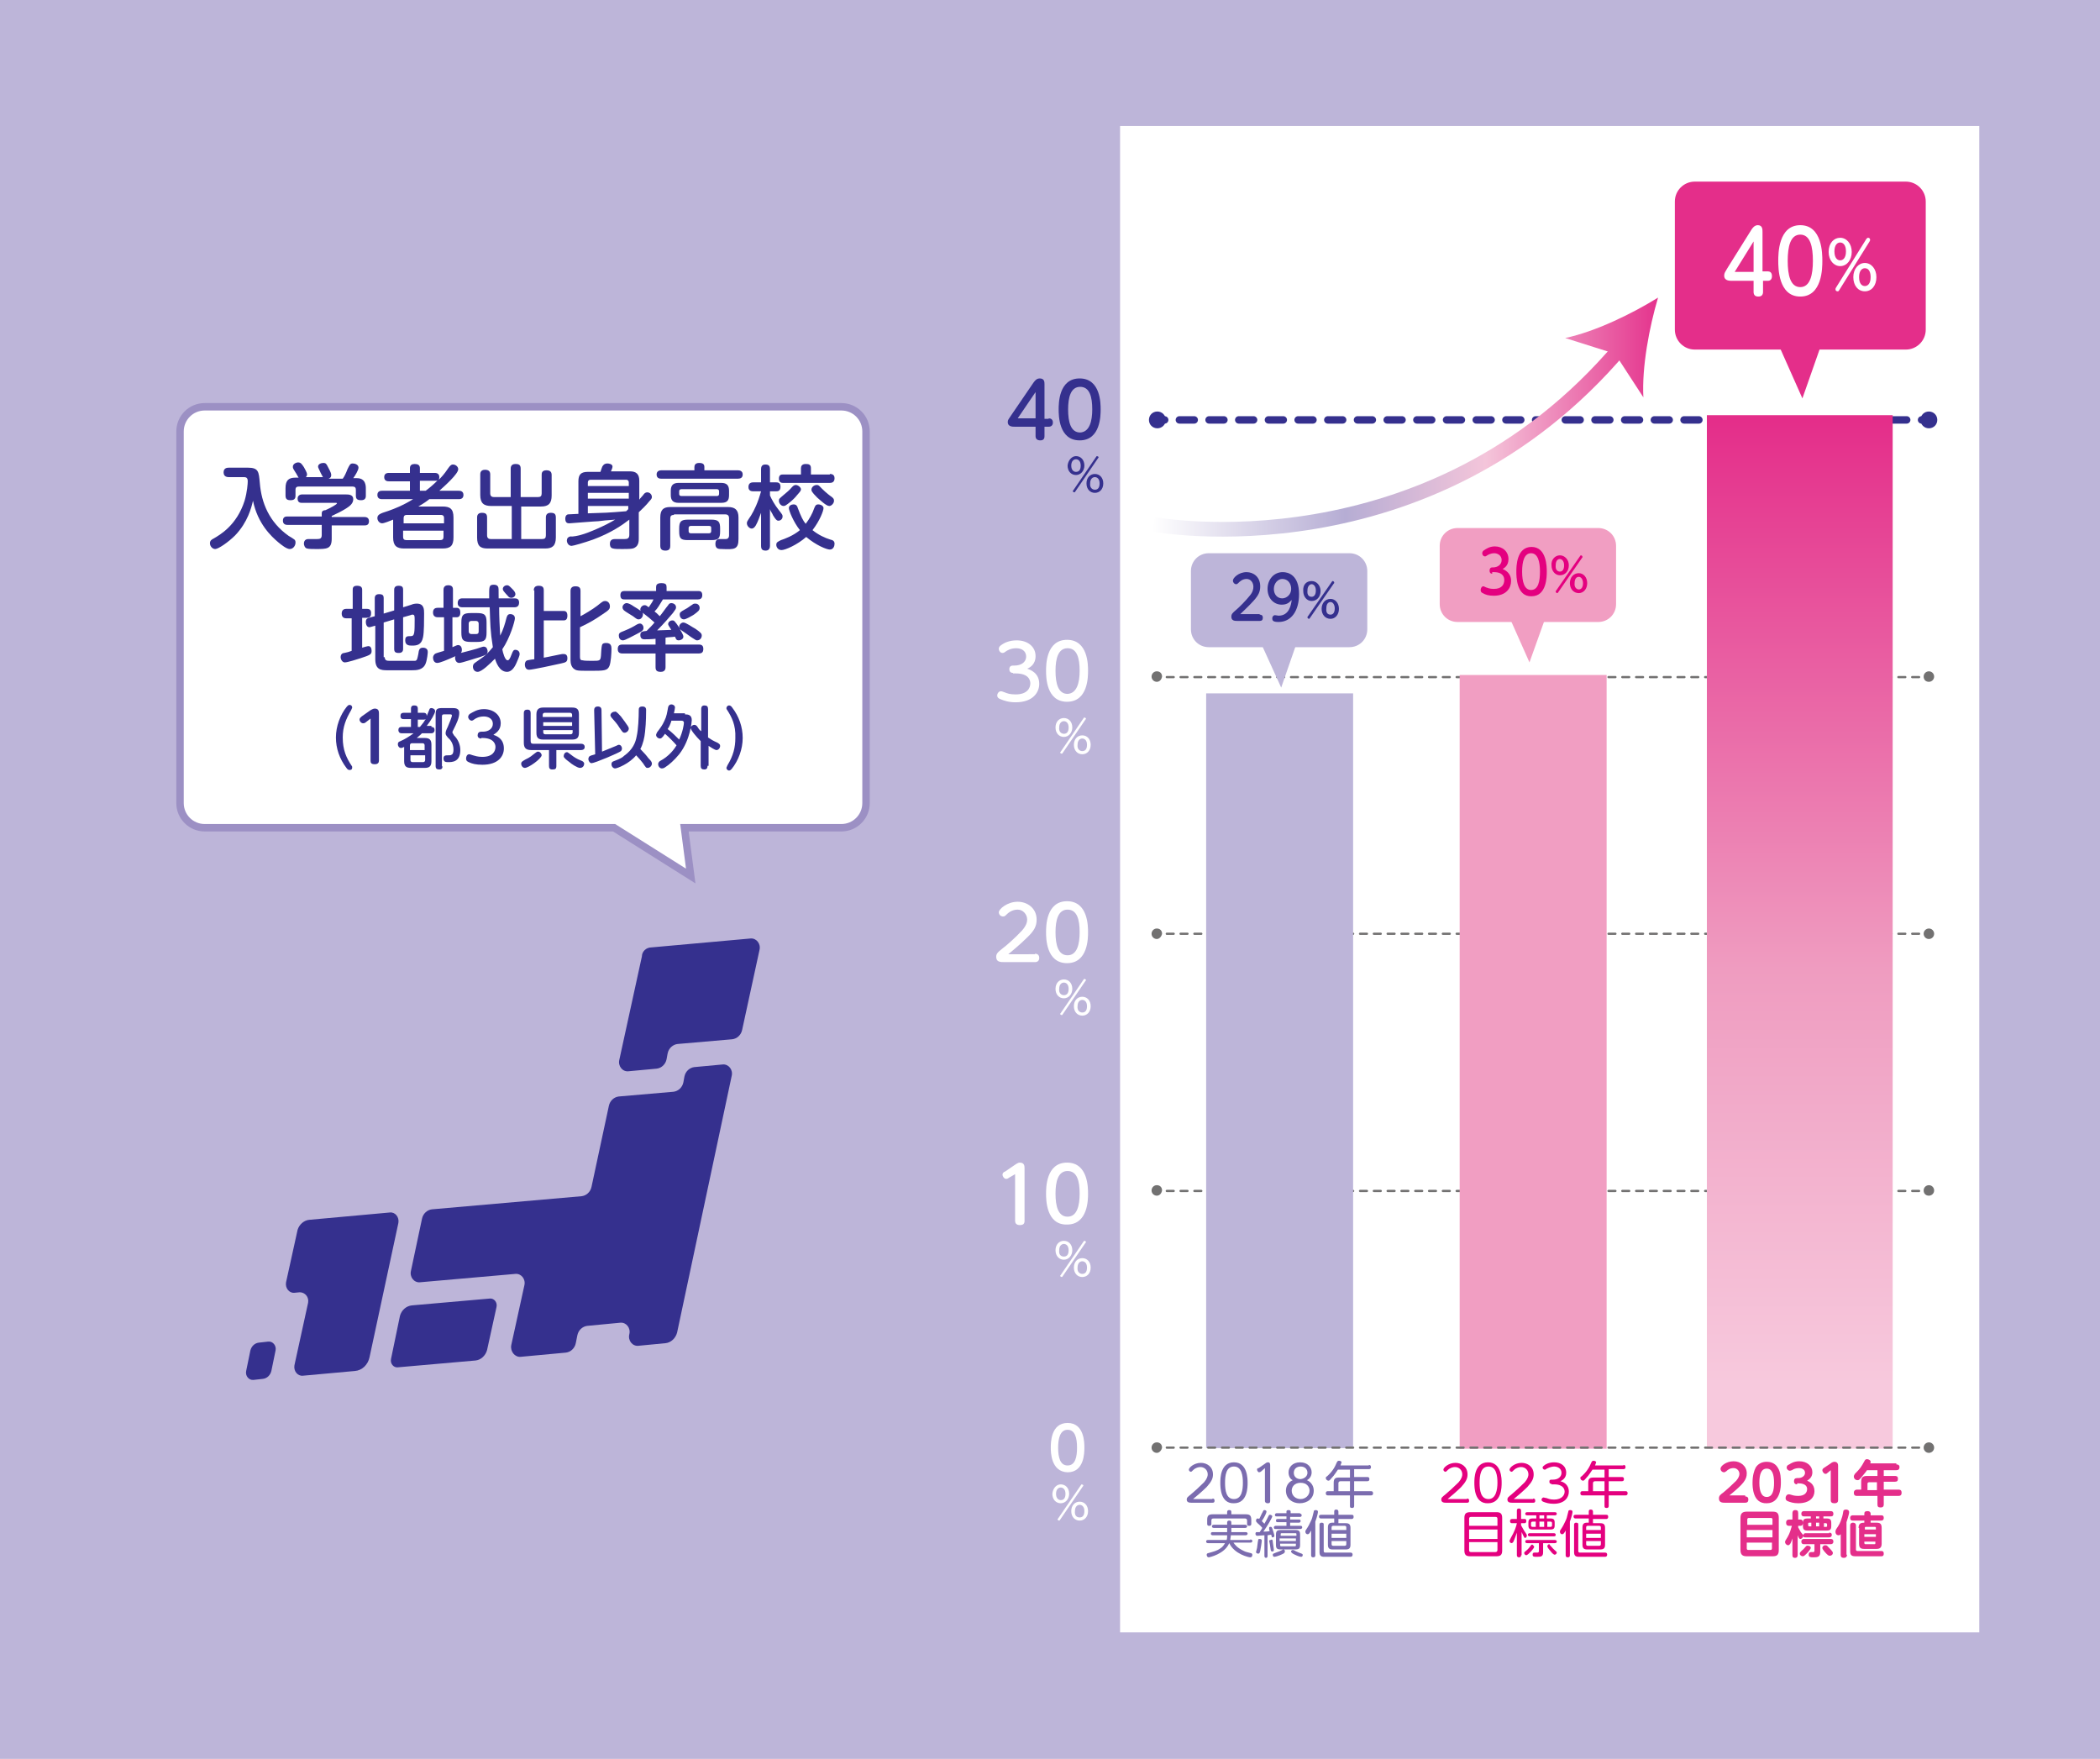 <?xml version="1.0" encoding="utf-8"?>
<!-- Generator: Adobe Illustrator 25.2.0, SVG Export Plug-In . SVG Version: 6.00 Build 0)  -->
<svg version="1.1" id="レイヤー_1" xmlns="http://www.w3.org/2000/svg" xmlns:xlink="http://www.w3.org/1999/xlink" x="0px"
	 y="0px" viewBox="0 0 400.1 335.1" style="enable-background:new 0 0 400.1 335.1;" xml:space="preserve">
<style type="text/css">
	.st0{fill:#BDB5D9;}
	.st1{fill:#35308E;}
	.st2{fill:#FFFFFF;stroke:#9C90C4;stroke-width:1.417;stroke-miterlimit:10;}
	.st3{fill:#FFFFFF;}
	.st4{fill:#7B6CAF;}
	.st5{fill:#E4007F;}
	.st6{fill:#E42E8A;}
	.st7{fill:none;stroke:#35308E;stroke-width:1.417;stroke-linecap:round;stroke-linejoin:round;}
	.st8{fill:none;stroke:#35308E;stroke-width:1.417;stroke-linecap:round;stroke-linejoin:round;stroke-dasharray:2.828,2.828;}
	.st9{fill:none;stroke:#727171;stroke-width:0.43;stroke-linecap:round;stroke-linejoin:round;}
	.st10{fill:none;stroke:#727171;stroke-width:0.43;stroke-linecap:round;stroke-linejoin:round;stroke-dasharray:1.315,1.315;}
	.st11{fill:#727171;}
	.st12{fill:url(#SVGID_1_);}
	.st13{fill:#F19EC2;}
	.st14{fill:none;stroke:url(#SVGID_2_);stroke-width:2.8;stroke-miterlimit:10;}
	.st15{fill:url(#SVGID_3_);}
</style>
<rect class="st0" width="400.1" height="335.1"/>
<g>
	<path class="st1" d="M124.1,180.5l18.9-1.7c1.1-0.1,2,1,1.7,2.2l-3.3,15.2c-0.2,1-1,1.7-1.9,1.8l-10.4,0.9
		c-0.9,0.1-1.7,0.8-1.9,1.8l-0.2,1.1c-0.2,1-1,1.7-1.9,1.8l-5.4,0.5c-1.1,0.1-2-1-1.7-2.2l4.3-19.7
		C122.3,181.3,123.1,180.5,124.1,180.5z"/>
	<path class="st1" d="M58.9,232.4l15.4-1.4c1-0.1,1.8,0.9,1.6,2l-5.5,25.6c-0.3,1.4-1.4,2.5-2.8,2.6l-9.9,0.9c-1,0.1-1.8-0.9-1.6-2
		l2.6-11.9c0.2-1.1-0.6-2-1.6-2l-1,0.1c-1,0.1-1.8-0.9-1.6-2l2.2-10C57,233.3,57.9,232.5,58.9,232.4z"/>
	<path class="st1" d="M126.8,255.9l-5.2,0.5c-1.1,0.1-2-1-1.7-2.2l0,0c0.3-1.2-0.6-2.3-1.7-2.2l-6.3,0.6c-0.9,0.1-1.7,0.8-1.9,1.8
		l-0.3,1.5c-0.2,1-1,1.7-1.9,1.8l-8.6,0.8c-1.1,0.1-2-1-1.8-2.2l2.5-11.4c0.3-1.2-0.6-2.3-1.7-2.2l-18.2,1.6c-1.1,0.1-2-1-1.7-2.2
		l2.1-9.9c0.2-1,1-1.7,1.9-1.8l28.5-2.5c0.9-0.1,1.7-0.8,1.9-1.8l3.3-15.4c0.2-1,1-1.7,1.9-1.8l10.4-0.9c0.9-0.1,1.7-0.8,1.9-1.8
		l0.2-1.1c0.2-1,1-1.7,1.9-1.8l5.4-0.5c1.1-0.1,2,1,1.7,2.2L129,253.9C128.7,255,127.8,255.8,126.8,255.9z"/>
	<path class="st1" d="M76.2,250.7l-1.7,8.2c-0.2,0.9,0.5,1.7,1.3,1.6l14.8-1.3c1-0.1,1.9-0.9,2.2-2l1.8-8.2c0.2-0.9-0.5-1.7-1.3-1.6
		l-14.8,1.3C77.4,248.8,76.5,249.6,76.2,250.7z"/>
	<path class="st1" d="M47.7,257.3l-0.8,3.9c-0.2,0.9,0.5,1.8,1.4,1.7l1.8-0.2c0.8-0.1,1.4-0.7,1.6-1.5l0.8-3.9
		c0.2-0.9-0.5-1.8-1.4-1.7l-1.8,0.2C48.5,255.9,47.9,256.5,47.7,257.3z"/>
</g>
<path class="st2" d="M160.3,77.5H39c-2.6,0-4.7,2.1-4.7,4.7V153c0,2.6,2.1,4.7,4.7,4.7h78l14.6,9.2l-1.2-9.2h29.9
	c2.6,0,4.7-2.1,4.7-4.7V82.2C165,79.6,162.9,77.5,160.3,77.5z"/>
<g>
	<path class="st1" d="M43.6,90.9c-0.2,0-1,0-1-0.9c0-0.8,0.6-0.9,1-0.9h3.6c2.1,0,2.1,0.8,2.3,2.9c0.3,3.8,1.8,7.5,5.5,10.1
		c0.2,0.1,1,0.6,1.1,0.7c0.2,0.2,0.2,0.4,0.2,0.6c0,0.5-0.4,1.2-1.1,1.2c-0.6,0-1.6-0.8-2.2-1.3c-1.3-1.1-3.9-3.5-4.8-7.9
		c-0.3,1.3-1,4.1-3.4,6.6c-1.3,1.3-3.2,2.6-3.8,2.6c-0.5,0-1-0.5-1-1.1c0-0.5,0.3-0.7,0.7-0.9c1.2-0.7,4.4-2.5,5.9-7.2
		c0.5-1.7,0.6-3.3,0.6-3.7c0-0.8-0.4-0.8-0.9-0.8H43.6z"/>
	<path class="st1" d="M69.4,98.5c0.2,0,0.9,0,0.9,0.8c0,0.8-0.6,0.8-0.9,0.8h-6.2v2.5c0,2-0.9,2-3,2c-0.3,0-1.5,0-1.7-0.1
		c-0.5-0.1-0.6-0.8-0.6-0.9c0-0.9,0.7-0.9,0.9-0.9c0.1,0,1.3,0,1.6,0c0.6,0,0.9-0.1,0.9-0.8v-1.9h-6.5c-0.2,0-0.9,0-0.9-0.8
		c0-0.8,0.6-0.8,0.9-0.8h6.5v-0.6c0-0.5,0.4-0.6,0.7-0.6c0.9-0.4,2.2-1.1,2.2-1.3c0-0.1-0.1-0.1-0.3-0.1h-6.4c-0.2,0-0.8,0-0.8-0.8
		c0-0.6,0.5-0.8,0.8-0.8h8.3c0.6,0,1.5,0,1.5,0.9c0,0.8-0.6,1.3-1.4,1.8c-1,0.6-1.6,0.9-2.7,1.4v0.2H69.4z M61.8,91.2
		c-0.2-0.1-0.5-0.7-0.7-1.1c-0.4-0.9-0.5-1-0.5-1.2c0-0.5,0.6-0.7,1-0.7c0.5,0,0.6,0.2,0.9,0.8c0.6,1.1,0.6,1.3,0.6,1.5
		c0,0.2,0,0.5-0.5,0.7h2.7c0.3-0.4,0.6-1,0.9-1.8c0.4-0.8,0.5-1.1,1-1.1c0.4,0,1.1,0.2,1.1,0.8c0,0.5-0.7,1.6-1,2h0.7
		c1.7,0,1.7,1.5,1.7,2v1.3c0,0.3,0,0.9-0.9,0.9c-0.8,0-1-0.3-1-0.9v-1.1c0-0.4-0.2-0.6-0.6-0.6H56.9c-0.5,0-0.6,0.3-0.6,0.6v1.1
		c0,0.3,0,0.9-0.9,0.9c-0.7,0-1-0.2-1-0.9v-1.4c0-1.5,0.6-2,1.9-2h0.6c-0.1-0.1-0.5-0.9-0.6-1c-0.5-0.8-0.5-0.8-0.5-1.1
		c0-0.5,0.6-0.8,1-0.8c0.5,0,0.7,0.3,1.1,0.9c0.2,0.4,0.6,1,0.6,1.4c0,0.3-0.2,0.4-0.2,0.5H61.8z"/>
	<path class="st1" d="M87.4,93.5c0.2,0,0.9,0,0.9,0.8c0,0.8-0.7,0.8-0.9,0.8h-5.6c-1,0.8-1.8,1.2-2.1,1.4h4.6c1.4,0,2.1,0.4,2.1,2.1
		v3.8c0,1.6-0.6,2.1-2.1,2.1H77c-1.4,0-2.1-0.5-2.1-2.1V99c-0.5,0.2-1.7,0.7-2.1,0.7c-0.5,0-0.9-0.5-0.9-1c0-0.6,0.5-0.8,1-1
		c3.2-1,5-2.1,5.8-2.6h-5.9c-0.2,0-0.9,0-0.9-0.8c0-0.8,0.7-0.8,0.9-0.8h5.3v-1.8h-4c-0.2,0-0.9,0-0.9-0.8c0-0.8,0.7-0.8,0.9-0.8h4
		v-0.9c0-0.6,0.4-0.8,0.9-0.8c0.6,0,1,0.2,1,0.8v0.9h2.8c0.2,0,0.9,0,0.9,0.8c0,0.3-0.1,0.4-0.1,0.5c0.5-0.5,1-1,1.8-2.2
		c0.3-0.4,0.5-0.7,0.9-0.7c0.5,0,1,0.4,1,0.9c0,0.9-2.6,3.2-3.6,4.1H87.4z M84.6,99.7v-1c0-0.5-0.3-0.6-0.6-0.6h-6.5
		c-0.4,0-0.6,0.2-0.6,0.6v1H84.6z M76.8,101.1v1.2c0,0.4,0.2,0.6,0.6,0.6h6.5c0.4,0,0.6-0.2,0.6-0.6v-1.2H76.8z M80,91.7v1.8h1.1
		c0.8-0.6,1.5-1.2,2.3-2c-0.1,0.1-0.2,0.1-0.6,0.1H80z"/>
	<path class="st1" d="M97.4,96.4h-3.8c-1.4,0-2.1-0.5-2.1-2.1v-3.9c0-0.2,0-0.9,0.9-0.9c0.7,0,1,0.3,1,0.9V94c0,0.6,0.4,0.7,0.7,0.7
		h3.2v-5.4c0-0.2,0-0.9,0.9-0.9c0.7,0,1,0.2,1,0.9v5.4h3.3c0.5,0,0.7-0.2,0.7-0.7v-3.5c0-0.3,0-0.9,0.9-0.9c0.7,0,1,0.3,1,0.9v3.9
		c0,1.5-0.6,2.1-2,2.1h-3.8v6.2h4c0.5,0,0.7-0.2,0.7-0.7v-3.4c0-0.2,0-0.9,0.9-0.9c0.7,0,1,0.2,1,0.9v3.8c0,1.6-0.7,2.1-2,2.1H92.9
		c-1.4,0-2-0.5-2-2.1v-3.8c0-0.2,0-0.9,0.9-0.9c0.7,0,1,0.2,1,0.9v3.4c0,0.6,0.4,0.7,0.7,0.7h4V96.4z"/>
	<path class="st1" d="M110.7,101.9c1.5-0.4,4.7-1.8,6.5-2.9c-1.5,0.1-2.5,0.2-3.2,0.3c-0.5,0-5.4,0.4-5.5,0.4c-0.3,0-0.8,0-0.8-0.9
		c0-0.3,0.1-0.7,0.5-0.8c0.2,0,0.3,0,2-0.1v-6.2c0-1.3,0.5-1.8,1.8-1.8h2.4c0.1-0.2,0.3-1.1,0.5-1.2c0.1-0.2,0.4-0.4,0.8-0.4
		c0.3,0,1,0.1,1,0.6c0,0.2-0.2,0.7-0.3,0.9h3.6c1.2,0,1.8,0.5,1.8,1.8v3.6c0.1-0.2,0.8-0.9,0.9-1.1c0.1-0.1,0.3-0.3,0.6-0.3
		c0.5,0,0.9,0.4,0.9,0.9c0,0.2-0.1,0.4-0.4,0.7c-0.8,1-1.6,1.7-2.1,2.2v5c0,0.4,0,1.3-0.7,1.7c-0.4,0.3-1.1,0.3-2.6,0.3
		c-0.5,0-1.3,0-1.6-0.1c-0.6-0.1-0.6-0.7-0.6-0.9c0-0.9,0.7-0.9,1.1-0.9c0.3,0,1.6,0,1.7,0c0.5,0,0.9-0.1,0.9-0.8v-2.9
		c-1.3,1-3.4,2.5-6.9,3.8c-1.7,0.6-3.8,1.2-4.1,1.2c-0.6,0-0.9-0.6-0.9-1c0-0.4,0.2-0.7,0.7-0.8C109.1,102.3,110.4,102,110.7,101.9z
		 M112,92.6h7.8v-0.7c0-0.3-0.2-0.5-0.5-0.5h-6.8c-0.3,0-0.5,0.2-0.5,0.5V92.6z M119.7,93.9H112v1.1h7.8V93.9z M119.7,96.4H112v1.4
		c3.3-0.1,3.7-0.1,7.3-0.4c0.1-0.1,0.1-0.1,0.4-0.4V96.4z"/>
	<path class="st1" d="M140.6,89.6c0.3,0,0.9,0.1,0.9,0.8c0,0.6-0.4,0.8-0.9,0.8H126c-0.2,0-0.9,0-0.9-0.8c0-0.7,0.6-0.8,0.9-0.8h6.3
		v-0.6c0-0.3,0.1-0.8,0.9-0.8c0.8,0,1,0.3,1,0.8v0.6H140.6z M128.4,98.1c-0.5,0-0.7,0.2-0.7,0.7v5.2c0,0.4-0.1,0.9-0.9,0.9
		c-0.6,0-1-0.2-1-0.9v-5.4c0-1.5,0.6-2,1.9-2h11c1.3,0,2,0.5,2,2v4.1c0,2-0.8,2-3.1,1.9c-0.7,0-1.3,0-1.3-1c0-0.5,0.2-0.9,0.8-0.9
		c0.2,0,1,0,1.2,0c0.3,0,0.6-0.2,0.6-0.7v-3.3c0-0.4-0.2-0.7-0.7-0.7H128.4z M138.9,94.3c0,1-0.3,1.5-1.5,1.5h-8.1
		c-1.1,0-1.5-0.5-1.5-1.5v-0.8c0-1.1,0.5-1.5,1.5-1.5h8.1c1.1,0,1.5,0.5,1.5,1.5V94.3z M137.2,101.2c0,1.4-0.3,1.7-1.7,1.7h-4.4
		c-1.4,0-1.7-0.3-1.7-1.7v-0.5c0-1.3,0.3-1.7,1.7-1.7h4.4c1.4,0,1.7,0.4,1.7,1.7V101.2z M137,93.6c0-0.2-0.1-0.4-0.4-0.4h-6.8
		c-0.3,0-0.4,0.2-0.4,0.4v0.5c0,0.2,0.1,0.4,0.4,0.4h6.8c0.2,0,0.4-0.1,0.4-0.4V93.6z M135.5,100.6c0-0.3-0.1-0.4-0.4-0.4h-3.5
		c-0.3,0-0.4,0.2-0.4,0.4v0.6c0,0.2,0.1,0.4,0.4,0.4h3.5c0.2,0,0.4-0.1,0.4-0.4V100.6z"/>
	<path class="st1" d="M146.7,104c0,0.3-0.1,0.9-0.8,0.9c-0.6,0-0.9-0.2-0.9-0.9v-6.3c-0.3,0.8-0.6,1.7-1,2.4
		c-0.2,0.3-0.4,0.6-0.8,0.6c-0.4,0-0.9-0.5-0.9-1c0-0.3,0-0.3,0.8-1.5c0.6-1,1.3-2.4,1.9-4.6h-1.5c-0.2,0-0.9,0-0.9-0.8
		c0-0.6,0.3-0.9,0.9-0.9h1.5v-2.5c0-0.4,0.1-0.9,0.8-0.9c0.6,0,0.9,0.2,0.9,0.9v2.5h1.2c0.2,0,0.8,0,0.8,0.8c0,0.7-0.3,0.9-0.8,0.9
		h-1.2v0.8c0.3,0.7,0.9,1.8,1.7,2.8c0.7,0.9,0.7,0.9,0.7,1.2c0,0.5-0.4,0.8-0.8,0.8c-0.3,0-0.5-0.2-1-1c-0.2-0.5-0.5-0.8-0.6-1.2
		V104z M155.1,96.9c0.2-0.5,0.3-0.8,0.8-0.8c0.5,0,1,0.3,1,0.7c0,0.5-0.7,2.4-2.1,4.2c1.1,0.9,2.4,1.5,3.4,1.8
		c0.5,0.1,0.8,0.3,0.8,0.8c0,0.4-0.2,1.1-0.9,1.1c-0.6,0-2.6-0.8-4.5-2.4c-1.7,1.5-4,2.5-4.7,2.5c-0.7,0-1-0.6-1-1
		c0-0.5,0.3-0.6,0.9-0.9c0.6-0.2,2.3-0.8,3.6-1.9c-1.2-1.5-2.1-3.7-2.1-4.2c0-0.5,0.5-0.7,0.9-0.7c0.5,0,0.7,0.3,0.8,0.7
		c0.6,1.6,1,2.4,1.5,3C154.2,98.9,154.8,97.8,155.1,96.9z M151.8,94.4c-0.3,0.4-0.9,1-1.7,1.6c-0.3,0.2-0.5,0.4-0.8,0.4
		c-0.5,0-0.9-0.5-0.9-1c0-0.4,0.1-0.4,0.9-1.1c0.6-0.5,1.1-0.9,1.6-1.5c0.2-0.2,0.4-0.4,0.7-0.4c0.5,0,1,0.5,1,0.8
		C152.6,93.5,152.5,93.6,151.8,94.4z M158.1,90.3c0.2,0,0.9,0,0.9,0.8c0,0.6-0.3,0.9-0.9,0.9h-8.9c-0.2,0-0.8,0-0.8-0.8
		c0-0.8,0.5-0.8,0.8-0.8h3.4v-1.2c0-0.4,0.2-0.8,0.9-0.8c0.6,0,1,0.1,1,0.8v1.2H158.1z M156.6,93.1c0.8,0.8,1.6,1.4,1.9,1.6
		c0.2,0.2,0.4,0.3,0.4,0.7c0,0.5-0.5,1-0.9,1c-0.6,0-1.7-1.1-2.3-1.6c-1.1-1.1-1.1-1.3-1.1-1.5c0-0.5,0.5-0.9,1-0.9
		C156,92.4,156,92.5,156.6,93.1z"/>
	<path class="st1" d="M67.2,117.8H66c-0.2,0-0.9,0-0.9-0.9c0-0.9,0.7-0.9,0.9-0.9h1.2v-3.6c0-0.3,0-0.8,0.8-0.8c0.8,0,1,0.3,1,0.8
		v3.6h0.9c0.6,0,0.8,0.3,0.8,0.8c0,0.5-0.1,0.9-0.8,0.9H69v5.7c0.3-0.1,1-0.3,1.2-0.3c0.4,0,0.6,0.4,0.6,0.9c0,0.7-0.3,0.8-2.1,1.4
		c-0.6,0.2-2.5,0.8-3,0.8c-0.5,0-0.8-0.6-0.8-1c0-0.6,0.4-0.8,0.7-0.8c0.5-0.1,0.9-0.2,1.4-0.4V117.8z M73.3,125.2
		c0,0.7,0.5,0.7,1,0.7c1.6,0,4.7,0,4.8,0c0.4-0.1,0.4-0.4,0.6-1.3c0.1-0.8,0.2-1.2,0.9-1.2c0.1,0,0.9,0,0.9,0.8
		c0,0.2-0.1,1.4-0.4,2.2c-0.5,1.3-1.8,1.3-2.7,1.3h-4.6c-1.2,0-2.3-0.1-2.3-2.1v-6.4l-0.7,0.2c-0.1,0-0.3,0.1-0.4,0.1
		c-0.6,0-0.7-0.7-0.7-1c0-0.6,0.3-0.7,0.6-0.8l1.1-0.3v-3.4c0-0.2,0-0.8,0.8-0.8c0.7,0,0.9,0.2,0.9,0.8v2.9l2-0.6v-3.9
		c0-0.2,0-0.8,0.8-0.8c0.7,0,0.9,0.2,0.9,0.8v3.3l1.6-0.5c0.2-0.1,0.6-0.2,1-0.2c1.4,0,1.4,1.1,1.4,1.9c0,1.1,0,3.6-0.2,4.5
		c-0.3,1.5-1.2,1.6-2.1,1.6c-0.5,0-1.3,0-1.3-1c0-0.8,0.4-0.8,1-0.8c0.4,0,0.6-0.1,0.7-0.6c0.1-0.4,0.1-1.6,0.1-2.5c0-0.7,0-1-0.4-1
		c-0.1,0-0.2,0-0.4,0.1l-1.4,0.4v6c0,0.2,0,0.8-0.8,0.8c-0.7,0-0.9-0.2-0.9-0.8V118l-2,0.6V125.2z"/>
	<path class="st1" d="M84.5,117.6h-1.1c-0.3,0-0.9-0.1-0.9-0.9c0-0.7,0.4-0.9,0.9-0.9h1.1v-3.4c0-0.2,0-0.9,0.9-0.9
		c0.9,0,0.9,0.6,0.9,0.9v3.4H87c0.6,0,0.7,0.5,0.7,0.9c0,0.4-0.1,0.9-0.7,0.9h-0.8v5.7c0.9-0.4,0.9-0.4,1.1-0.4
		c0.5,0,0.7,0.5,0.7,0.9c0,0.3-0.1,0.5-0.2,0.6c1.5-0.4,2-0.5,3-0.8c1.2-0.4,1.2-0.4,1.4-0.4c0.6,0,0.7,0.7,0.7,0.9
		c0,0.5-0.3,0.7-1.5,1.1c-0.8,0.2-3.4,1.1-3.9,1.1c-0.6,0-0.8-0.6-0.8-1c0-0.1,0-0.2,0.1-0.3c-1.8,0.8-3,1.3-3.5,1.3
		c-0.6,0-0.8-0.6-0.8-1c0-0.2,0.1-0.6,0.5-0.8c0.2-0.1,1.3-0.4,1.6-0.5V117.6z M98,114c0.3,0,0.9,0,0.9,0.8c0,0.9-0.7,0.9-0.9,0.9
		h-2.9c0,1.8,0.1,3.7,0.2,5.4c0.6-1.2,0.9-2.2,1.2-3.4c0.1-0.3,0.2-0.7,0.7-0.7c0.1,0,0.9,0,0.9,0.8c0,0.5-0.9,3.7-2.4,5.9
		c0.1,0.6,0.5,2.1,1,2.1c0.2,0,0.4-0.1,0.8-1.2c0.2-0.5,0.3-0.8,0.7-0.8c0.3,0,0.8,0.2,0.8,0.8c0,0.4-0.4,1.2-0.6,1.7
		c-0.6,1.4-1.3,1.7-1.8,1.7c-1.5,0-2.1-1.9-2.3-2.5c-0.9,0.9-2.5,2.5-3.3,2.5c-0.6,0-0.9-0.5-0.9-1c0-0.4,0.2-0.6,0.5-0.8
		c1.7-1.2,1.9-1.3,2.7-2.2c0.3-0.3,0.4-0.5,0.6-0.7c-0.5-3.1-0.5-4.5-0.6-7.6h-5.2c-0.2,0-0.9,0-0.9-0.8c0-0.9,0.7-0.9,0.9-0.9h5.1
		c0-2.2-0.1-2.6,0.9-2.6c0.5,0,0.7,0.2,0.8,0.4c0.1,0.2,0.1,0.4,0.1,2.2H98z M92.7,120.5c0,1.4-0.3,1.8-1.8,1.8h-1.2
		c-1.5,0-1.8-0.4-1.8-1.8v-1.9c0-1.4,0.3-1.8,1.8-1.8h1.2c1.5,0,1.8,0.4,1.8,1.8V120.5z M91.2,118.8c0-0.3-0.2-0.5-0.5-0.5h-0.9
		c-0.3,0-0.5,0.2-0.5,0.5v1.5c0,0.3,0.2,0.5,0.5,0.5h0.9c0.3,0,0.5-0.1,0.5-0.5V118.8z M97.6,112.2c0.4,0.4,0.6,0.7,0.6,1
		c0,0.3-0.3,0.7-0.8,0.7c-0.3,0-0.5-0.2-0.5-0.2c-1-1.1-1.1-1.2-1.1-1.5c0-0.4,0.4-0.7,0.8-0.7C96.9,111.5,97,111.6,97.6,112.2z"/>
	<path class="st1" d="M101.7,112.5c0-0.2,0-0.9,0.9-0.9c0.8,0,1,0.3,1,0.9v3.9h3.7c0.3,0,0.8,0,0.8,0.9c0,0.9-0.5,0.9-0.8,0.9h-3.7
		v7.1c1.2-0.2,1.4-0.3,3-0.6c0.4-0.1,0.6-0.1,0.8-0.1c0.4,0,0.7,0.2,0.7,0.8c0,0.7-0.3,0.8-1.2,1c-1.3,0.3-5.5,1.2-6.1,1.2
		c-0.8,0-0.8-0.9-0.8-1c0-0.3,0.1-0.7,0.5-0.8c0.1,0,0.3-0.1,1.3-0.2V112.5z M110.5,125.2c0,0.5,0.2,0.6,0.5,0.6
		c0.2,0.1,1.5,0.1,1.8,0.1c1.5,0,1.6,0,1.7-1c0-0.3,0.1-1.8,0.2-2c0.1-0.4,0.6-0.4,0.8-0.4c0.9,0,1,0.6,1,1.1c0,0.8-0.1,2.6-0.4,3.3
		c-0.4,0.9-1,0.9-3.8,0.9c-1,0-2.1,0-2.4-0.1c-1.1-0.3-1.2-1.4-1.2-1.9v-13.2c0-0.2,0-0.9,0.9-0.9c0.8,0,1,0.3,1,0.9v4.8
		c0.6-0.3,2.3-1.3,3.2-2c1-0.8,1.1-0.9,1.5-0.9c0.5,0,0.9,0.4,0.9,1c0,0.5-0.1,0.7-1.5,1.6c-1.3,0.9-2.3,1.5-4.2,2.4V125.2z"/>
	<path class="st1" d="M126.8,122.8h6.3c0.3,0,0.9,0,0.9,0.8c0,0.6-0.2,0.9-0.9,0.9h-6.3v2.6c0,0.2,0,0.9-0.9,0.9c-0.8,0-1-0.3-1-0.9
		v-2.6h-6.3c-0.2,0-0.9,0-0.9-0.8c0-0.6,0.2-0.9,0.9-0.9h6.3v-1.1c-0.9,0.1-1.9,0.1-2.1,0.1c-0.2,0-0.8,0-0.8-0.8
		c0-0.7,0.4-0.7,1.2-0.8c0.5-0.5,1.2-1.2,1.5-1.6c-0.9-0.8-1-0.9-2.3-1.9c0.1,0.1,0.1,0.2,0.1,0.4c0,0.3-0.3,0.9-0.8,0.9
		c-0.3,0-0.3,0-1.1-0.6c-0.3-0.2-1.5-0.9-1.7-1.1c-0.1-0.1-0.3-0.3-0.3-0.6c0-0.4,0.4-0.8,0.8-0.8c0.3,0,0.9,0.3,1.3,0.6
		c0.5,0.3,1,0.6,1.4,0.9c-0.1-0.1-0.1-0.2-0.1-0.3c0-0.4,0.4-0.8,0.8-0.8c0.3,0,0.4,0.1,0.8,0.4c0.5-0.7,0.8-1.2,0.9-1.5h-5.5
		c-0.3,0-0.8,0-0.8-0.8c0-0.7,0.4-0.8,0.8-0.8h6v-0.7c0-0.4,0.1-0.8,1-0.8c0.9,0,1,0.3,1,0.8v0.7h6c0.3,0,0.8,0,0.8,0.8
		c0,0.7-0.5,0.8-0.8,0.8h-6.7c-0.7,1.1-0.9,1.6-1.6,2.3c0.3,0.2,0.4,0.3,1,0.9c0.5-0.6,1.1-1.5,1.6-2.1c0.1-0.2,0.3-0.4,0.6-0.4
		s0.9,0.2,0.9,0.8c0,0.3-0.1,0.4-0.6,1.1c-0.5,0.6-1.8,2.1-3,3.3c0.5,0,2.3-0.1,2.7-0.1c-0.5-0.8-0.6-0.9-0.6-1.1
		c0-0.4,0.4-0.7,0.8-0.7c0.3,0,0.4,0,1.4,1.5c0-0.1-0.1-0.2-0.1-0.3c0-0.4,0.4-0.8,0.8-0.8c0.5,0,1.7,0.9,2.3,1.2
		c1,0.7,1.2,0.9,1.2,1.3s-0.3,0.9-0.9,0.9c-0.2,0-0.3-0.1-1.1-0.6c-0.7-0.5-1.1-0.8-2-1.4c-0.1-0.1-0.1-0.1-0.2-0.2
		c0.2,0.4,0.7,1.1,0.7,1.5c0,0.5-0.6,0.7-0.9,0.7c-0.4,0-0.5-0.2-0.7-0.7c-0.6,0.1-1.6,0.1-1.8,0.2V122.8z M122.6,119.6
		c0,0.4-0.1,0.6-1.3,1.2c-0.6,0.3-2.2,1.2-2.6,1.2c-0.6,0-0.8-0.5-0.8-0.9c0-0.5,0.2-0.6,1-0.9c0.5-0.2,1.2-0.5,1.9-0.9
		c0.8-0.5,0.9-0.5,1.2-0.5C122.2,118.8,122.6,119.1,122.6,119.6z M132.2,117.1c-0.5,0.3-1.5,0.9-1.9,0.9c-0.6,0-0.8-0.6-0.8-0.9
		c0-0.4,0.1-0.5,1-1c0.6-0.3,0.9-0.6,1.4-0.9c0.2-0.2,0.4-0.2,0.6-0.2c0.5,0,0.8,0.4,0.8,0.8C133.3,116.3,133,116.5,132.2,117.1z"/>
	<path class="st1" d="M66.6,146.7c-0.2,0-0.4-0.1-0.6-0.4c-1.3-1.7-2-3.7-2-5.8c0-2.1,0.8-4.3,2.1-5.9c0.2-0.2,0.3-0.3,0.5-0.3
		c0.3,0,0.5,0.2,0.5,0.5c0,0.1-0.1,0.2-0.2,0.5c-1,1.7-1.6,3.2-1.6,5.2c0,2.4,0.7,3.9,1.7,5.4c0.1,0.1,0.1,0.2,0.1,0.3
		C67.1,146.5,67,146.7,66.6,146.7z"/>
	<path class="st1" d="M69.7,137.6c-0.1,0.1-0.3,0.2-0.5,0.2c-0.4,0-0.7-0.4-0.7-0.7c0-0.3,0.2-0.4,0.4-0.6l1.7-1.2
		c0.2-0.1,0.5-0.3,0.8-0.3c0.8,0,0.8,0.6,0.8,1v8.9c0,0.4-0.2,0.7-0.8,0.7c-0.7,0-0.8-0.3-0.8-0.7v-8L69.7,137.6z"/>
	<path class="st1" d="M82.2,138.5c0.4,0,0.6,0.2,0.6,0.6c0,0.3-0.2,0.6-0.6,0.6h-1.8c-0.2,0.2-0.4,0.4-1,0.9h1.5
		c0.9,0,1.3,0.3,1.3,1.3v3.1c0,1-0.4,1.3-1.3,1.3h-2.6c-0.9,0-1.3-0.3-1.3-1.3v-2.7c-0.2,0.1-0.4,0.2-0.6,0.2
		c-0.4,0-0.6-0.4-0.6-0.7c0-0.4,0.2-0.5,0.5-0.6c0.9-0.4,1.7-0.9,2.5-1.5h-2.3c-0.5,0-0.6-0.4-0.6-0.6c0-0.4,0.2-0.6,0.6-0.6h1.8
		V137h-1.4c-0.2,0-0.6,0-0.6-0.6c0-0.4,0.2-0.6,0.6-0.6h1.4v-0.8c0-0.3,0.1-0.6,0.6-0.6c0.4,0,0.7,0.1,0.7,0.6v0.8h1.1
		c0.5,0,0.6,0.3,0.6,0.6c0.1-0.2,0.4-1,0.5-1.2c0-0.1,0.1-0.3,0.4-0.3c0.1,0,0.7,0.1,0.7,0.6c0,0.4-0.8,1.8-1.6,2.8H82.2z
		 M78.2,142.9h2.7V142c0-0.2-0.1-0.4-0.4-0.4h-2c-0.2,0-0.4,0.1-0.4,0.4V142.9z M78.2,143.9v0.9c0,0.2,0.1,0.4,0.4,0.4h2
		c0.2,0,0.4-0.1,0.4-0.4v-0.9H78.2z M80,138.5c0.6-0.7,0.8-1,1.1-1.5c-0.1,0-0.1,0.1-0.3,0.1h-1.2v1.4H80z M84.3,146
		c0,0.2,0,0.6-0.6,0.6c-0.5,0-0.7-0.2-0.7-0.6v-9.8c0-1.1,0.2-1.3,1.3-1.3h1.8c0.6,0,1.4,0,1.4,0.9c0,1-0.5,2-1.1,3.2
		c-0.2,0.4-0.2,0.4-0.2,0.5c0,0.2,0.1,0.2,0.3,0.6c0.8,0.8,1.2,1.8,1.2,2.8c0,2.3-1.6,2.3-2.3,2.3c-0.4,0-0.9,0-0.9-0.7
		c0-0.6,0.4-0.6,0.9-0.6c0.3,0,0.5,0,0.6-0.1c0.3-0.1,0.4-0.5,0.4-1c0-1.1-0.6-1.9-1-2.2c-0.4-0.5-0.5-0.6-0.5-0.9
		c0-0.3,0.1-0.6,0.4-1.2c0.3-0.7,0.8-1.9,0.8-2.2c0-0.2-0.2-0.2-0.4-0.2h-1.1c-0.3,0-0.4,0.1-0.4,0.4V146z"/>
	<path class="st1" d="M91.7,140.7c-0.1,0-0.7,0-0.7-0.6c0-0.4,0.2-0.7,0.7-0.7H92c1.1,0,1.9-0.6,1.9-1.5c0-1-0.9-1.4-1.7-1.4
		c-0.9,0-1.5,0.3-1.9,0.6c-0.1,0.1-0.3,0.2-0.4,0.2c-0.4,0-0.7-0.4-0.7-0.7c0-0.4,0.3-0.6,0.5-0.7c0.4-0.2,1.2-0.8,2.5-0.8
		c1.8,0,3.2,1.1,3.2,2.7c0,1.4-1,1.9-1.4,2.2c0.6,0.2,2,0.7,2,2.6c0,1.5-1.1,3.1-4.1,3.1c-1.2,0-2-0.2-2.6-0.5
		c-0.2-0.1-0.5-0.2-0.5-0.7c0-0.4,0.2-0.8,0.6-0.8c0.2,0,0.3,0.1,0.7,0.2c0.4,0.1,0.9,0.3,1.8,0.3c2,0,2.5-1.1,2.5-1.9
		c0-0.5-0.3-1.7-2.5-1.7H91.7z"/>
	<path class="st1" d="M100,146.3c-0.4,0-0.7-0.4-0.7-0.8c0-0.3,0.1-0.4,0.8-0.8c0.9-0.4,1.3-0.8,1.7-1.1c0.4-0.3,0.5-0.4,0.7-0.4
		c0.4,0,0.7,0.4,0.7,0.7C103.1,144.6,100.7,146.3,100,146.3z M106,142.9v3c0,0.6-0.2,0.7-0.8,0.7c-0.5,0-0.6-0.3-0.6-0.7v-3h-3.4
		c-1,0-1.4-0.4-1.4-1.4v-5.6c0-0.6,0.3-0.7,0.7-0.7c0.5,0,0.6,0.3,0.6,0.7v5.3c0,0.4,0.2,0.5,0.5,0.5h9.1c0.6,0,0.7,0.4,0.7,0.6
		c0,0.5-0.4,0.6-0.7,0.6H106z M110.3,139.6c0,1-0.4,1.3-1.3,1.3h-5.5c-0.9,0-1.3-0.3-1.3-1.3v-3.5c0-0.9,0.4-1.3,1.3-1.3h5.5
		c0.9,0,1.3,0.3,1.3,1.3V139.6z M109,136.6v-0.4c0-0.2-0.1-0.4-0.4-0.4h-4.8c-0.2,0-0.4,0.1-0.4,0.4v0.4H109z M109,138.3v-0.7h-5.5
		v0.7H109z M103.5,139.1v0.4c0,0.2,0.1,0.4,0.4,0.4h4.8c0.3,0,0.4-0.2,0.4-0.4v-0.4H103.5z M108,143.3c0.2,0,0.2,0.1,0.8,0.5
		c0.5,0.4,1.1,0.8,1.9,1.1c0.3,0.1,0.6,0.3,0.6,0.6c0,0.3-0.2,0.8-0.8,0.8c-0.5,0-1.7-0.8-2-1.1c-0.4-0.3-1.1-0.8-1.1-1.1
		C107.4,143.5,107.8,143.3,108,143.3z"/>
	<path class="st1" d="M114.7,143.2c0.7-0.3,1.2-0.5,2.2-0.9c0.8-0.3,0.8-0.4,1-0.4c0.4,0,0.6,0.4,0.6,0.7c0,0.2-0.1,0.4-0.2,0.5
		c-0.3,0.3-5,2.3-5.6,2.3c-0.3,0-0.6-0.4-0.6-0.8c0-0.2,0.1-0.4,0.2-0.5c0.1-0.1,0.7-0.3,1.1-0.4l-0.2-8.4c0-0.3,0.1-0.7,0.7-0.7
		c0.6,0,0.7,0.4,0.7,0.7L114.7,143.2z M118.3,136.5c0.6,0.8,0.9,1.2,1.3,1.8c0.1,0.2,0.2,0.3,0.2,0.5c0,0.4-0.4,0.8-0.8,0.8
		c-0.3,0-0.4-0.1-1-1c-0.4-0.7-1-1.3-1.5-1.9c-0.1-0.2-0.2-0.3-0.2-0.4c0-0.4,0.4-0.7,0.8-0.7C117.3,135.5,117.5,135.6,118.3,136.5z
		 M123.5,144.4c0.7,0.7,0.7,0.9,0.7,1.1c0,0.4-0.4,0.8-0.8,0.8c-0.3,0-0.3,0-0.9-0.9c-0.3-0.4-0.9-1.1-1.3-1.5
		c-1.3,1.6-3.6,2.5-4,2.5c-0.4,0-0.7-0.4-0.7-0.8c0-0.4,0.2-0.5,0.5-0.6c1.3-0.5,1.6-0.7,1.9-1c1.7-1.2,2.2-2.6,2.4-3.7
		c0.3-1.3,0.4-3.6,0.4-5c0-0.3,0-0.7,0.7-0.7c0.7,0,0.7,0.5,0.7,0.7c0,0.3,0,2.4-0.2,4.1c-0.1,1.1-0.4,2.4-0.9,3.3
		C122.6,143.3,123.3,144.1,123.5,144.4z"/>
	<path class="st1" d="M130.5,136.1c0.6,0,1.3,0.1,1.3,1.1c0,0.1-0.2,3.7-2.4,6.5c-0.9,1.1-1.9,2-2.7,2.5c-0.3,0.2-0.5,0.2-0.6,0.2
		c-0.4,0-0.7-0.4-0.7-0.8c0-0.4,0.3-0.6,0.5-0.7c0.9-0.5,2.1-1.4,3-2.9c-0.6-0.7-1.5-1.6-2.2-2.2c-0.6,0.9-0.8,0.9-1,0.9
		c-0.3,0-0.7-0.3-0.7-0.7c0-0.1,0.1-0.3,0.2-0.5c0.6-0.8,1-1.3,1.4-2.2c0.4-0.8,0.5-1.5,0.7-2.6c0.1-0.3,0.3-0.5,0.6-0.5
		c0.3,0,0.7,0.2,0.7,0.6c0,0.2-0.1,0.6-0.2,1.1H130.5z M127.9,137.4c-0.2,0.6-0.4,1.1-0.7,1.5c0.8,0.6,1.7,1.5,2.2,2
		c0.7-1.5,0.9-2.9,0.9-3.2c0-0.2-0.1-0.4-0.5-0.4H127.9z M134.8,145.9c0,0.2,0,0.7-0.6,0.7c-0.5,0-0.7-0.2-0.7-0.7v-4.7
		c-0.9-0.9-1.9-2.1-1.9-2.5c0-0.3,0.3-0.6,0.7-0.6c0.2,0,0.4,0.1,0.6,0.4c0.3,0.5,0.5,0.7,0.7,0.8v-4.2c0-0.2,0-0.7,0.6-0.7
		c0.5,0,0.7,0.2,0.7,0.7v5.4c0.6,0.4,0.9,0.6,1.8,1c0.3,0.2,0.5,0.3,0.5,0.6c0,0.4-0.3,0.8-0.7,0.8c-0.3,0-1.2-0.6-1.5-0.8V145.9z"
		/>
	<path class="st1" d="M138.5,135.2c-0.1-0.1-0.1-0.2-0.1-0.3c0-0.2,0.2-0.5,0.5-0.5c0.2,0,0.4,0.1,0.6,0.4c1.3,1.7,2,3.7,2,5.8
		c0,2.1-0.8,4.3-2.1,5.9c-0.2,0.2-0.3,0.3-0.5,0.3c-0.3,0-0.5-0.3-0.5-0.5c0-0.1,0.1-0.2,0.2-0.5c1.1-1.8,1.5-3.4,1.5-5.2
		C140.2,138.1,139.4,136.6,138.5,135.2z"/>
</g>
<g>
	<rect x="213.4" y="24" class="st3" width="163.7" height="287"/>
	<g>
		<path class="st4" d="M231,285.5c0.4,0,0.4,0.3,0.4,0.4c0,0.3-0.1,0.4-0.4,0.4h-3.9c-0.4,0-1,0-1-0.6c0-0.4,0.2-0.5,0.8-1
			c0.5-0.4,1.7-1.5,2.5-2.3c0.6-0.7,0.7-1.2,0.7-1.5c0-0.8-0.6-1.4-1.4-1.4c-0.3,0-0.9,0.1-1.4,0.6c-0.2,0.2-0.3,0.3-0.4,0.3
			c-0.2,0-0.4-0.2-0.4-0.4c0-0.4,1-1.3,2.3-1.3c1.1,0,2.3,0.7,2.3,2.2c0,0.8-0.3,1.4-1.2,2.4c-0.8,0.8-2.1,1.9-2.6,2.3H231z"/>
		<path class="st4" d="M232.5,282.5c0-0.8,0-3.9,2.6-3.9c2.6,0,2.6,3.2,2.6,3.9c0,0.8,0,3.9-2.6,3.9
			C232.5,286.5,232.5,283.3,232.5,282.5z M236.8,282.5c0-1.3-0.2-3.1-1.7-3.1c-1.5,0-1.7,1.7-1.7,3.1c0,1.4,0.2,3.1,1.7,3.1
			C236.6,285.6,236.8,283.8,236.8,282.5z"/>
		<path class="st4" d="M240.2,280.4c-0.1,0-0.2,0.1-0.3,0.1c-0.2,0-0.4-0.3-0.4-0.5c0-0.2,0.1-0.3,0.3-0.3l1.3-0.9
			c0.1-0.1,0.3-0.2,0.5-0.2c0.4,0,0.4,0.4,0.4,0.6v6.8c0,0.4-0.3,0.4-0.5,0.4c-0.3,0-0.5-0.2-0.5-0.4v-6.3L240.2,280.4z"/>
		<path class="st4" d="M245.5,280.5c0-0.9,0.7-1.9,2.2-1.9c1.5,0,2.2,1,2.2,1.9c0,0.6-0.3,1.2-0.9,1.5c0.9,0.4,1.3,1.2,1.3,2
			c0,1.5-1.2,2.4-2.7,2.4c-1.4,0-2.6-0.9-2.6-2.4c0-0.8,0.4-1.6,1.3-2C245.8,281.8,245.5,281.2,245.5,280.5z M249.5,284
			c0-0.7-0.5-1.5-1.7-1.5c-1.2,0-1.7,0.8-1.7,1.5c0,0.9,0.7,1.6,1.7,1.6C248.7,285.6,249.5,284.9,249.5,284z M249.1,280.6
			c0-0.7-0.5-1.2-1.3-1.2c-0.8,0-1.3,0.5-1.3,1.2c0,0.7,0.5,1.2,1.3,1.2C248.6,281.7,249.1,281.2,249.1,280.6z"/>
		<path class="st4" d="M260.8,279.1c0.1,0,0.4,0,0.4,0.4c0,0.4-0.3,0.4-0.4,0.4H258v1.5h2.5c0.1,0,0.4,0,0.4,0.4
			c0,0.4-0.3,0.4-0.4,0.4H258v1.9h3.2c0.1,0,0.4,0,0.4,0.4c0,0.4-0.3,0.4-0.4,0.4H258v2c0,0.1,0,0.4-0.4,0.4s-0.4-0.2-0.4-0.4v-2
			H253c-0.1,0-0.4,0-0.4-0.4c0-0.4,0.3-0.4,0.4-0.4h1.1v-1.6c0-0.8,0.3-1,1-1h2.1v-1.5h-2.3c-0.3,0.4-0.7,1.1-1.2,1.6
			c-0.4,0.5-0.5,0.5-0.6,0.5c-0.2,0-0.5-0.2-0.5-0.5c0-0.2,0.1-0.3,0.2-0.3c1-0.9,1.5-1.7,1.9-2.7c0.1-0.1,0.1-0.3,0.4-0.3
			c0.2,0,0.5,0.1,0.5,0.3c0,0.1-0.2,0.5-0.2,0.6H260.8z M257.2,284.1v-1.9h-1.8c-0.3,0-0.4,0.2-0.4,0.4v1.5H257.2z"/>
		<path class="st4" d="M238.2,293.3c0.1,0,0.4,0,0.4,0.3c0,0.3-0.3,0.3-0.4,0.3H235c0.3,0.4,0.7,1,2,1.6c0.4,0.2,0.6,0.2,1.3,0.4
			c0.1,0,0.3,0.1,0.3,0.3c0,0.1,0,0.5-0.4,0.5c-0.3,0-3-0.6-4-2.7c-0.9,2.1-3.8,2.7-3.9,2.7c-0.3,0-0.4-0.3-0.4-0.5
			c0-0.2,0.2-0.3,0.3-0.3c1-0.3,1.6-0.4,2.3-0.9c0.5-0.3,0.7-0.7,0.9-1h-3.2c-0.1,0-0.4,0-0.4-0.3c0-0.3,0.2-0.3,0.4-0.3h3.5
			c0.1-0.3,0.1-0.5,0.1-0.9h-2.7c-0.1,0-0.4,0-0.4-0.3c0-0.3,0.2-0.3,0.4-0.3h2.7v-0.8h-2.5c-0.1,0-0.4,0-0.4-0.3
			c0-0.3,0.3-0.3,0.4-0.3h2.5v-0.4c0-0.1,0-0.4,0.4-0.4c0.3,0,0.4,0.1,0.4,0.4v0.4h2.6c0.1,0,0.4,0,0.4,0.3c0,0.3-0.3,0.3-0.4,0.3
			h-2.6v0.8h2.7c0.1,0,0.4,0,0.4,0.3c0,0.2-0.2,0.3-0.4,0.3h-2.8c0,0.3-0.1,0.6-0.1,0.9H238.2z M237.3,288.5c0.8,0,1.1,0.2,1.1,1.1
			v0.7c0,0.1,0,0.4-0.4,0.4c-0.3,0-0.4-0.1-0.4-0.4v-0.6c0-0.3-0.2-0.4-0.4-0.4h-6c-0.3,0-0.4,0.1-0.4,0.4v0.6c0,0.1,0,0.4-0.4,0.4
			c-0.3,0-0.4-0.1-0.4-0.4v-0.7c0-0.8,0.2-1.1,1.1-1.1h2.7v-0.4c0-0.1,0-0.4,0.4-0.4c0.3,0,0.4,0.1,0.4,0.4v0.4H237.3z"/>
		<path class="st4" d="M240.8,292.5c-0.4,0-1,0.1-1.2,0.1c-0.1,0-0.4,0-0.4-0.4c0-0.2,0.1-0.3,0.2-0.3c0,0,0.5,0,0.6,0
			c0.2-0.3,0.4-0.6,0.5-0.8c-0.3-0.4-0.8-0.8-0.9-0.9c-0.2-0.2-0.3-0.3-0.3-0.5s0.1-0.4,0.3-0.4c0.1,0,0.2,0,0.3,0.1
			c0.2-0.3,0.5-1.1,0.6-1.2c0.2-0.4,0.2-0.5,0.4-0.5c0.2,0,0.4,0.1,0.4,0.3c0,0.2-0.4,1.1-0.9,1.8c0.3,0.3,0.3,0.3,0.5,0.5
			c0.4-0.7,0.4-0.7,0.8-1.5c0.1-0.2,0.1-0.2,0.3-0.2c0.1,0,0.4,0.1,0.4,0.3c0,0.2-0.9,1.8-1.7,2.9c0.3,0,0.8,0,1.2-0.1
			c0,0-0.1-0.3-0.1-0.4c0-0.1,0-0.2,0-0.2c0-0.2,0.1-0.2,0.3-0.2c0.2,0,0.2,0.1,0.3,0.3c0.1,0.3,0.4,1.2,0.4,1.4
			c0,0.2-0.2,0.3-0.3,0.3c-0.1,0-0.2,0-0.2-0.1c0-0.1-0.1-0.3-0.1-0.4c-0.3,0-0.6,0.1-0.7,0.1v3.9c0,0.1,0,0.4-0.3,0.4
			c-0.3,0-0.3-0.3-0.3-0.4V292.5z M240.4,293.5c0,0.3-0.2,1.5-0.3,2c-0.1,0.3-0.1,0.5-0.4,0.5c-0.1,0-0.4-0.1-0.4-0.3
			c0-0.1,0.2-0.7,0.2-0.8c0.1-0.6,0.1-1,0.2-1.4c0-0.3,0.1-0.3,0.3-0.3C240.2,293.2,240.4,293.3,240.4,293.5z M242.5,293.8
			c0,0.2,0.2,1.2,0.2,1.5c0,0.3-0.3,0.3-0.3,0.3c-0.2,0-0.3-0.2-0.3-0.3c-0.1-0.5-0.1-0.9-0.2-1.3c0-0.1-0.1-0.4-0.1-0.4
			c0-0.1,0.1-0.2,0.3-0.2C242.4,293.2,242.5,293.4,242.5,293.8z M244.3,296.1c-0.6,0.3-1.3,0.5-1.5,0.5c-0.3,0-0.3-0.3-0.3-0.4
			c0-0.2,0.1-0.2,0.6-0.4c0.6-0.2,0.8-0.3,1.2-0.5c0,0,0.1-0.1,0.2-0.1c0.1,0,0.3,0.1,0.3,0.3C244.8,295.7,244.8,295.9,244.3,296.1z
			 M247.7,288.4c0.1,0,0.3,0,0.3,0.3c0,0.3-0.3,0.3-0.3,0.3h-1.9v0.5h1.7c0.1,0,0.3,0,0.3,0.3c0,0.2-0.2,0.3-0.3,0.3h-1.7v0.6h2
			c0.1,0,0.3,0,0.3,0.3c0,0.2-0.2,0.3-0.3,0.3H243c-0.1,0-0.3,0-0.3-0.3c0-0.2,0.2-0.3,0.3-0.3h2.1V290h-1.7c-0.1,0-0.3,0-0.3-0.3
			c0-0.2,0.1-0.3,0.3-0.3h1.7v-0.5h-1.9c-0.1,0-0.3,0-0.3-0.3c0-0.2,0.2-0.3,0.3-0.3h1.9v-0.3c0-0.1,0-0.3,0.4-0.3
			c0.1,0,0.4,0,0.4,0.3v0.3H247.7z M247.7,294.3c0,0.7-0.2,0.9-0.9,0.9H244c-0.7,0-0.9-0.2-0.9-0.9v-1.9c0-0.7,0.2-0.9,0.9-0.9h2.8
			c0.7,0,0.9,0.2,0.9,0.9V294.3z M243.9,292.6h3.1v-0.3c0-0.1,0-0.2-0.2-0.2h-2.6c-0.2,0-0.2,0.1-0.2,0.2V292.6z M246.9,293.1h-3.1
			v0.5h3.1V293.1z M243.9,294.1v0.3c0,0.2,0.1,0.2,0.2,0.2h2.6c0.2,0,0.2-0.1,0.2-0.2v-0.3H243.9z M246.3,295.3c0.1,0,0.2,0,0.5,0.2
			c0.4,0.2,0.9,0.4,1.2,0.5c0.2,0.1,0.2,0.2,0.2,0.2c0,0.1,0,0.4-0.3,0.4c-0.4,0-1.2-0.4-1.4-0.5c-0.4-0.2-0.4-0.3-0.5-0.4
			C245.9,295.5,246.1,295.3,246.3,295.3z"/>
		<path class="st4" d="M250.6,296.3c0,0.1,0,0.4-0.4,0.4c-0.4,0-0.4-0.3-0.4-0.4v-4.7c-0.4,0.7-0.5,0.7-0.7,0.7
			c-0.2,0-0.4-0.2-0.4-0.5c0-0.1,0-0.1,0.1-0.3c0.6-0.9,0.6-1,0.9-1.6c0.3-0.6,0.3-0.7,0.6-1.9c0-0.2,0.1-0.3,0.4-0.3
			c0.2,0,0.4,0.1,0.4,0.3c0,0.2-0.1,0.8-0.5,1.9V296.3z M254.2,290.1v-0.8h-2.5c-0.1,0-0.4,0-0.4-0.4c0-0.3,0.3-0.3,0.4-0.3h2.5
			v-0.6c0-0.3,0.1-0.4,0.4-0.4c0.3,0,0.4,0.2,0.4,0.4v0.6h2.5c0.2,0,0.4,0,0.4,0.4c0,0.3-0.2,0.4-0.4,0.4h-2.5v0.8h1.4
			c0.6,0,0.9,0.2,0.9,0.9v3.2c0,0.7-0.3,0.9-0.9,0.9h-2.5c-0.6,0-0.9-0.2-0.9-0.9V291c0-0.7,0.3-0.9,0.9-0.9H254.2z M252.2,295.5
			c0,0.2,0.1,0.3,0.3,0.3h4.8c0.1,0,0.4,0,0.4,0.4c0,0.3-0.2,0.4-0.4,0.4h-5c-0.6,0-0.9-0.2-0.9-0.9v-5.2c0-0.1,0-0.4,0.4-0.4
			c0.4,0,0.4,0.2,0.4,0.4V295.5z M253.7,291.5h2.8v-0.5c0-0.2-0.1-0.3-0.3-0.3H254c-0.2,0-0.3,0.1-0.3,0.3V291.5z M256.5,292.2h-2.8
			v0.8h2.8V292.2z M253.7,293.6v0.6c0,0.2,0.1,0.3,0.3,0.3h2.2c0.2,0,0.3-0.1,0.3-0.3v-0.6H253.7z"/>
	</g>
	<g>
		<path class="st5" d="M279.5,285.5c0.4,0,0.4,0.3,0.4,0.4c0,0.3-0.1,0.4-0.4,0.4h-3.9c-0.4,0-1,0-1-0.6c0-0.4,0.2-0.5,0.8-1
			c0.5-0.4,1.7-1.5,2.5-2.3c0.6-0.7,0.7-1.2,0.7-1.5c0-0.8-0.6-1.4-1.4-1.4c-0.3,0-0.9,0.1-1.4,0.6c-0.2,0.2-0.3,0.3-0.4,0.3
			c-0.2,0-0.4-0.2-0.4-0.4c0-0.4,1-1.3,2.3-1.3c1.1,0,2.3,0.7,2.3,2.2c0,0.8-0.3,1.4-1.2,2.4c-0.8,0.8-2.1,1.9-2.6,2.3H279.5z"/>
		<path class="st5" d="M280.9,282.5c0-0.8,0-3.9,2.6-3.9c2.6,0,2.6,3.2,2.6,3.9c0,0.8,0,3.9-2.6,3.9
			C280.9,286.5,280.9,283.3,280.9,282.5z M285.3,282.5c0-1.3-0.2-3.1-1.7-3.1c-1.5,0-1.7,1.7-1.7,3.1c0,1.4,0.2,3.1,1.7,3.1
			C285,285.6,285.3,283.8,285.3,282.5z"/>
		<path class="st5" d="M292.1,285.5c0.4,0,0.4,0.3,0.4,0.4c0,0.3-0.1,0.4-0.4,0.4h-3.9c-0.4,0-1,0-1-0.6c0-0.4,0.2-0.5,0.8-1
			c0.5-0.4,1.7-1.5,2.5-2.3c0.6-0.7,0.7-1.2,0.7-1.5c0-0.8-0.6-1.4-1.4-1.4c-0.3,0-0.9,0.1-1.4,0.6c-0.2,0.2-0.3,0.3-0.4,0.3
			c-0.2,0-0.4-0.2-0.4-0.4c0-0.4,1-1.3,2.3-1.3c1.1,0,2.3,0.7,2.3,2.2c0,0.8-0.3,1.4-1.2,2.4c-0.8,0.8-2.1,1.9-2.6,2.3H292.1z"/>
		<path class="st5" d="M295.6,282.7c-0.1,0-0.4,0-0.4-0.4c0-0.2,0-0.4,0.4-0.4h0.3c0.9,0,1.6-0.5,1.6-1.3c0-0.8-0.7-1.2-1.4-1.2
			c-0.3,0-0.8,0.1-1.4,0.4c-0.2,0.1-0.2,0.2-0.4,0.2c-0.2,0-0.4-0.2-0.4-0.4c0-0.2,0.2-0.3,0.3-0.4c0.2-0.2,0.9-0.6,1.9-0.6
			c1.3,0,2.3,0.7,2.3,2c0,1.1-0.9,1.5-1.1,1.6c0.4,0.1,1.6,0.5,1.6,2c0,1.1-0.8,2.3-2.9,2.3c-0.9,0-1.5-0.2-2-0.4
			c-0.2-0.1-0.3-0.2-0.3-0.4c0-0.2,0.2-0.4,0.4-0.4c0.1,0,0.3,0.1,0.5,0.1c0.3,0.1,0.7,0.3,1.5,0.3c1.5,0,2-0.9,2-1.5
			c0-0.4-0.2-1.4-2-1.4H295.6z"/>
		<path class="st5" d="M309.3,279.1c0.1,0,0.4,0,0.4,0.4c0,0.4-0.3,0.4-0.4,0.4h-2.8v1.5h2.5c0.1,0,0.4,0,0.4,0.4
			c0,0.4-0.3,0.4-0.4,0.4h-2.5v1.9h3.2c0.1,0,0.4,0,0.4,0.4c0,0.4-0.3,0.4-0.4,0.4h-3.2v2c0,0.1,0,0.4-0.4,0.4s-0.4-0.2-0.4-0.4v-2
			h-4.2c-0.1,0-0.4,0-0.4-0.4c0-0.4,0.3-0.4,0.4-0.4h1.1v-1.6c0-0.8,0.3-1,1-1h2.1v-1.5h-2.3c-0.3,0.4-0.7,1.1-1.2,1.6
			c-0.4,0.5-0.5,0.5-0.6,0.5c-0.2,0-0.5-0.2-0.5-0.5c0-0.2,0.1-0.3,0.2-0.3c1-0.9,1.5-1.7,1.9-2.7c0.1-0.1,0.1-0.3,0.4-0.3
			c0.2,0,0.5,0.1,0.5,0.3c0,0.1-0.2,0.5-0.2,0.6H309.3z M305.7,284.1v-1.9h-1.8c-0.3,0-0.4,0.2-0.4,0.4v1.5H305.7z"/>
		<path class="st5" d="M286.2,295.4c0,0.8-0.3,1.1-1.1,1.1h-5c-0.7,0-1.1-0.2-1.1-1.1v-6.2c0-0.8,0.3-1.1,1.1-1.1h5
			c0.7,0,1.1,0.2,1.1,1.1V295.4z M279.9,290.7h5.4v-1.3c0-0.3-0.1-0.4-0.4-0.4h-4.6c-0.3,0-0.4,0.1-0.4,0.4V290.7z M279.9,291.4v1.8
			h5.4v-1.8H279.9z M279.9,293.8v1.5c0,0.3,0.1,0.4,0.4,0.4h4.6c0.3,0,0.4-0.2,0.4-0.4v-1.5H279.9z"/>
		<path class="st5" d="M289.8,296.3c0,0.1,0,0.4-0.4,0.4c-0.3,0-0.4-0.2-0.4-0.4v-4.3c-0.1,0.2-0.4,1.2-0.7,1.8
			c-0.1,0.1-0.2,0.2-0.3,0.2c-0.2,0-0.4-0.2-0.4-0.4c0-0.1,0-0.1,0.3-0.7c0.6-1,1-2.1,1.1-2.7h-0.9c-0.1,0-0.4,0-0.4-0.4
			s0.3-0.4,0.4-0.4h0.9v-1.6c0-0.1,0-0.4,0.4-0.4c0.3,0,0.4,0.2,0.4,0.4v1.6h0.7c0.1,0,0.3,0,0.3,0.4c0,0.3-0.2,0.4-0.3,0.4h-0.7
			v0.4c0.2,0.3,0.4,0.8,0.9,1.5c0.2,0.3,0.2,0.3,0.2,0.5c0,0.2-0.2,0.4-0.3,0.4c-0.2,0-0.2-0.1-0.3-0.3c-0.2-0.3-0.3-0.7-0.4-0.8
			V296.3z M292.3,294.7c0,0.3-1.2,1.6-1.5,1.6c-0.2,0-0.4-0.2-0.4-0.4c0-0.1,0-0.2,0.3-0.4c0.5-0.4,0.7-0.7,1-1.1
			c0,0,0.1-0.2,0.3-0.1C292.1,294.4,292.3,294.6,292.3,294.7z M292.6,288.7H291c-0.1,0-0.4,0-0.4-0.3c0-0.3,0.3-0.3,0.4-0.3h5.2
			c0.1,0,0.4,0,0.4,0.3c0,0.3-0.3,0.3-0.4,0.3h-1.5v0.6h0.7c0.6,0,0.8,0.2,0.8,0.8v0.5c0,0.6-0.2,0.8-0.8,0.8H292
			c-0.6,0-0.8-0.2-0.8-0.8v-0.5c0-0.6,0.2-0.8,0.8-0.8h0.7V288.7z M291,294c-0.1,0-0.4,0-0.4-0.3s0.2-0.3,0.4-0.3h5.2
			c0.1,0,0.4,0,0.4,0.3c0,0.3-0.3,0.3-0.4,0.3h-2.2v1.7c0,0.9-0.4,0.9-1.3,0.9c-0.4,0-0.7,0-0.7-0.4c0-0.4,0.2-0.4,0.4-0.4
			c0.1,0,0.4,0,0.5,0c0.2,0,0.3-0.1,0.3-0.3V294H291z M296,292.1c0.1,0,0.4,0,0.4,0.3c0,0.3-0.2,0.3-0.4,0.3h-4.5
			c-0.1,0-0.4,0-0.4-0.3c0-0.3,0.3-0.3,0.4-0.3H296z M292.6,289.9h-0.6c-0.2,0-0.3,0.1-0.3,0.3v0.4c0,0.2,0.1,0.3,0.3,0.3h0.6V289.9
			z M293.3,289.3h0.9v-0.6h-0.9V289.3z M294.2,289.9h-0.9v1h0.9V289.9z M294.8,290.9h0.6c0.2,0,0.3-0.1,0.3-0.3v-0.4
			c0-0.2-0.1-0.3-0.3-0.3h-0.6V290.9z M295.6,294.7c0.3,0.4,0.8,0.8,0.9,0.9c0.1,0.1,0.1,0.1,0.1,0.2c0,0.2-0.2,0.4-0.4,0.4
			c-0.2,0-0.6-0.4-0.8-0.7c-0.2-0.2-0.6-0.7-0.6-0.9c0-0.1,0.1-0.4,0.4-0.4C295.3,294.4,295.3,294.4,295.6,294.7z"/>
		<path class="st5" d="M299.1,296.3c0,0.1,0,0.4-0.4,0.4c-0.4,0-0.4-0.3-0.4-0.4v-4.7c-0.4,0.7-0.5,0.7-0.7,0.7
			c-0.2,0-0.4-0.2-0.4-0.5c0-0.1,0-0.1,0.1-0.3c0.6-0.9,0.6-1,0.9-1.6c0.3-0.6,0.3-0.7,0.6-1.9c0-0.2,0.1-0.3,0.4-0.3
			c0.2,0,0.4,0.1,0.4,0.3c0,0.2-0.1,0.8-0.5,1.9V296.3z M302.7,290.1v-0.8h-2.5c-0.1,0-0.4,0-0.4-0.4c0-0.3,0.3-0.3,0.4-0.3h2.5
			v-0.6c0-0.3,0.1-0.4,0.4-0.4c0.3,0,0.4,0.2,0.4,0.4v0.6h2.5c0.2,0,0.4,0,0.4,0.4c0,0.3-0.2,0.4-0.4,0.4h-2.5v0.8h1.4
			c0.6,0,0.9,0.2,0.9,0.9v3.2c0,0.7-0.3,0.9-0.9,0.9h-2.5c-0.6,0-0.9-0.2-0.9-0.9V291c0-0.7,0.3-0.9,0.9-0.9H302.7z M300.7,295.5
			c0,0.2,0.1,0.3,0.3,0.3h4.8c0.1,0,0.4,0,0.4,0.4c0,0.3-0.2,0.4-0.4,0.4h-5c-0.6,0-0.9-0.2-0.9-0.9v-5.2c0-0.1,0-0.4,0.4-0.4
			c0.4,0,0.4,0.2,0.4,0.4V295.5z M302.2,291.5h2.8v-0.5c0-0.2-0.1-0.3-0.3-0.3h-2.2c-0.2,0-0.3,0.1-0.3,0.3V291.5z M305,292.2h-2.8
			v0.8h2.8V292.2z M302.2,293.6v0.6c0,0.2,0.1,0.3,0.3,0.3h2.2c0.2,0,0.3-0.1,0.3-0.3v-0.6H302.2z"/>
	</g>
	<g>
		<path class="st6" d="M332.5,285.1c0.3,0,0.6,0.1,0.6,0.6c0,0.4-0.2,0.6-0.6,0.6h-3.8c-0.5,0-1.2,0-1.2-0.8c0-0.5,0.2-0.7,0.9-1.2
			c0.5-0.4,1.6-1.4,2.4-2.2c0.5-0.6,0.6-1,0.6-1.3c0-0.6-0.5-1.1-1.1-1.1c-0.7,0-1.1,0.3-1.4,0.6c-0.2,0.1-0.3,0.2-0.4,0.2
			c-0.4,0-0.7-0.3-0.7-0.7c0-0.5,1.1-1.4,2.5-1.4c1.3,0,2.5,0.9,2.5,2.3c0,1.2-0.6,2-3.3,4.2H332.5z"/>
		<path class="st6" d="M333.9,282.5c0-1.4,0.3-2.3,0.6-2.9c0.5-0.8,1.3-1.1,2.1-1.1c0.5,0,1.5,0.1,2.1,1.1c0.6,0.9,0.6,2.2,0.6,2.8
			c0,0.7,0,4-2.7,4C333.9,286.5,333.9,283.2,333.9,282.5z M338,282.5c0-1.7-0.4-2.7-1.4-2.7c-1.1,0-1.4,1.2-1.4,2.7
			c0,1.6,0.4,2.7,1.4,2.7C337.7,285.2,338,284,338,282.5z"/>
		<path class="st6" d="M342.4,282.8c-0.1,0-0.6,0-0.6-0.6c0-0.4,0.2-0.6,0.6-0.6h0.2c0.7,0,1.3-0.4,1.3-1c0-0.7-0.7-0.9-1.1-0.9
			c-0.7,0-1.1,0.2-1.4,0.4c-0.1,0-0.2,0.1-0.4,0.1c-0.3,0-0.6-0.3-0.6-0.6c0-0.3,0.2-0.5,0.5-0.6c0.3-0.2,0.9-0.6,1.9-0.6
			c1.5,0,2.5,0.9,2.5,2.1c0,1-0.7,1.4-1,1.6c0.4,0.2,1.4,0.6,1.4,2c0,1.1-0.8,2.3-3.1,2.3c-0.9,0-1.5-0.2-2-0.4
			c-0.2-0.1-0.4-0.2-0.4-0.6c0-0.3,0.2-0.7,0.6-0.7c0.1,0,0.2,0,0.5,0.1c0.3,0.1,0.7,0.2,1.3,0.2c1.2,0,1.7-0.6,1.7-1.3
			c0-0.4-0.2-1.1-1.7-1.1H342.4z"/>
		<path class="st6" d="M348.2,280.6c-0.1,0.1-0.2,0.2-0.4,0.2c-0.3,0-0.6-0.4-0.6-0.7c0-0.2,0.2-0.4,0.4-0.5l1.2-0.8
			c0.1-0.1,0.4-0.3,0.7-0.3c0.7,0,0.7,0.6,0.7,0.8v6.5c0,0.3-0.1,0.6-0.7,0.6c-0.5,0-0.7-0.2-0.7-0.6v-5.7L348.2,280.6z"/>
		<path class="st6" d="M361.3,279c0.1,0,0.6,0,0.6,0.5c0,0.4-0.2,0.6-0.6,0.6h-2.4v1.1h2.1c0.2,0,0.6,0,0.6,0.5
			c0,0.4-0.1,0.6-0.6,0.6h-2.1v1.5h2.8c0.2,0,0.6,0,0.6,0.6c0,0.5-0.3,0.6-0.6,0.6h-2.8v1.6c0,0.2,0,0.6-0.6,0.6
			c-0.5,0-0.6-0.2-0.6-0.6V285h-3.9c-0.2,0-0.6,0-0.6-0.6c0-0.5,0.4-0.6,0.6-0.6h0.8v-1.5c0-0.9,0.4-1.1,1.1-1.1h2v-1.1h-2
			c-0.1,0.2-0.6,0.8-1.1,1.4c-0.4,0.5-0.5,0.5-0.7,0.5c-0.4,0-0.7-0.3-0.7-0.7c0-0.2,0.1-0.3,0.2-0.5c1-1,1.2-1.3,1.8-2.4
			c0.1-0.2,0.2-0.4,0.5-0.4c0.3,0,0.7,0.2,0.7,0.5c0,0.1,0,0.2-0.1,0.3H361.3z M357.6,283.9v-1.5h-1.5c-0.2,0-0.3,0.1-0.3,0.3v1.2
			H357.6z"/>
		<path class="st6" d="M338.9,295.3c0,1-0.4,1.2-1.2,1.2h-4.9c-0.7,0-1.2-0.2-1.2-1.2v-6.1c0-0.9,0.4-1.2,1.2-1.2h4.9
			c0.8,0,1.2,0.2,1.2,1.2V295.3z M332.8,290.5h4.9v-1c0-0.2-0.1-0.3-0.3-0.3h-4.2c-0.2,0-0.3,0.1-0.3,0.3V290.5z M332.8,291.5v1.4
			h4.9v-1.4H332.8z M332.8,293.9v1.1c0,0.2,0.1,0.3,0.3,0.3h4.2c0.2,0,0.3-0.1,0.3-0.3v-1.1H332.8z"/>
		<path class="st6" d="M348.5,292c0.1,0,0.5,0,0.5,0.4c0,0.4-0.3,0.5-0.5,0.5H344c-0.2,0-0.3,0-0.5-0.2c0,0.3-0.3,0.5-0.5,0.5
			c-0.2,0-0.3-0.2-0.5-0.7v3.7c0,0.2,0,0.6-0.5,0.6c-0.5,0-0.5-0.3-0.5-0.6v-3.1c-0.1,0.2-0.2,0.7-0.4,1c-0.1,0.1-0.2,0.3-0.4,0.3
			c-0.3,0-0.6-0.3-0.6-0.6c0-0.2,0-0.2,0.5-1c0.4-0.7,0.6-1.4,0.8-2.1h-0.5c-0.2,0-0.6,0-0.6-0.6c0-0.5,0.3-0.6,0.6-0.6h0.6v-1.2
			c0-0.1,0-0.6,0.5-0.6c0.4,0,0.6,0.1,0.6,0.6v1.2h0.4c0.4,0,0.5,0.3,0.5,0.6c0,0.3-0.1,0.6-0.5,0.6h-0.4v0.3
			c0.1,0.2,0.3,0.5,0.5,0.9c0.1,0.1,0.4,0.5,0.5,0.6c0-0.4,0.3-0.4,0.5-0.4H348.5z M345,294.9c0,0.2-0.5,0.8-0.8,1.1
			c-0.2,0.2-0.5,0.5-0.7,0.5c-0.3,0-0.6-0.2-0.6-0.5c0-0.2,0.1-0.3,0.4-0.6c0.3-0.2,0.5-0.5,0.7-0.7c0.1-0.1,0.2-0.3,0.5-0.2
			C344.8,294.5,345,294.7,345,294.9z M345.1,288.9h-1.4c-0.1,0-0.5,0-0.5-0.5c0-0.5,0.4-0.5,0.5-0.5h5.1c0.1,0,0.5,0,0.5,0.5
			c0,0.5-0.3,0.5-0.5,0.5h-1.4v0.4h0.6c0.7,0,0.9,0.2,0.9,0.9v0.5c0,0.7-0.2,0.9-0.9,0.9h-3.6c-0.7,0-0.9-0.2-0.9-0.9v-0.5
			c0-0.7,0.2-0.9,0.9-0.9h0.6V288.9z M343.7,294.2c-0.1,0-0.5,0-0.5-0.5c0-0.4,0.3-0.5,0.5-0.5h5.1c0.1,0,0.5,0,0.5,0.5
			c0,0.4-0.3,0.5-0.5,0.5h-2v1.4c0,1-0.4,1.1-1.3,1.1c-0.5,0-0.9,0-0.9-0.5c0-0.4,0.2-0.5,0.5-0.5c0.1,0,0.4,0,0.4,0
			c0.1,0,0.2-0.1,0.2-0.3v-1.2H343.7z M345.1,290.1h-0.4c-0.2,0-0.2,0.1-0.2,0.2v0.3c0,0.1,0.1,0.2,0.2,0.2h0.4V290.1z M346,289.3
			h0.6v-0.4H346V289.3z M346.6,290.1H346v0.7h0.6V290.1z M348.3,294.7c0.1,0.1,0.7,0.7,0.8,0.9c0.1,0.1,0.1,0.2,0.1,0.3
			c0,0.3-0.3,0.5-0.6,0.5c-0.2,0-0.4-0.1-1-0.8c-0.4-0.5-0.4-0.6-0.4-0.7c0-0.3,0.3-0.5,0.5-0.5
			C348.1,294.4,348.1,294.5,348.3,294.7z M347.5,290.9h0.4c0.2,0,0.2-0.1,0.2-0.2v-0.3c0-0.1-0.1-0.2-0.2-0.2h-0.4V290.9z"/>
		<path class="st6" d="M351.9,296.2c0,0.1,0,0.6-0.6,0.6c-0.6,0-0.6-0.4-0.6-0.6v-3.9c-0.1,0.1-0.2,0.2-0.4,0.2
			c-0.3,0-0.6-0.2-0.6-0.7c0-0.2,0.1-0.3,0.1-0.4c0.6-0.9,0.8-1.2,1.1-2.2c0.1-0.2,0.3-1.2,0.3-1.3c0-0.1,0.1-0.3,0.5-0.3
			c0.1,0,0.6,0,0.6,0.5c0,0.2-0.1,0.7-0.5,1.9V296.2z M354.1,291.1c0-0.9,0.5-1,1.1-1v-0.4H353c-0.3,0-0.5-0.1-0.5-0.5
			c0-0.5,0.4-0.5,0.5-0.5h2.2v-0.3c0-0.3,0.1-0.5,0.6-0.5c0.5,0,0.6,0.3,0.6,0.5v0.3h2c0.2,0,0.5,0,0.5,0.5s-0.4,0.5-0.5,0.5h-2v0.4
			h1.1c0.7,0,1,0.2,1,1v3c0,0.8-0.4,1-1,1h-2.3c-0.7,0-1-0.2-1-1V291.1z M353.6,295.2c0,0.2,0.1,0.3,0.3,0.3h4.5
			c0.2,0,0.5,0,0.5,0.5c0,0.5-0.3,0.5-0.5,0.5h-4.9c-0.7,0-1-0.2-1-1v-4.9c0-0.3,0.2-0.5,0.5-0.5c0.5,0,0.6,0.3,0.6,0.5V295.2z
			 M355.2,291.4h2.2v-0.3c0-0.1,0-0.2-0.2-0.2h-1.7c-0.2,0-0.2,0.1-0.2,0.2V291.4z M357.4,292.3h-2.2v0.5h2.2V292.3z M355.2,293.7
			v0.3c0,0.1,0.1,0.2,0.2,0.2h1.7c0.2,0,0.2-0.1,0.2-0.2v-0.3H355.2z"/>
	</g>
	<g>
		<g>
			<line class="st7" x1="220.5" y1="80" x2="221.9" y2="80"/>
			<line class="st8" x1="224.7" y1="80" x2="364.7" y2="80"/>
			<line class="st7" x1="366.1" y1="80" x2="367.5" y2="80"/>
			<g>
				<path class="st1" d="M220.5,81.6c-0.9,0-1.6-0.7-1.6-1.6s0.7-1.6,1.6-1.6c0.9,0,1.6,0.7,1.6,1.6S221.4,81.6,220.5,81.6z"/>
			</g>
			<g>
				<path class="st1" d="M367.5,81.6c0.9,0,1.6-0.7,1.6-1.6s-0.7-1.6-1.6-1.6s-1.6,0.7-1.6,1.6S366.6,81.6,367.5,81.6z"/>
			</g>
		</g>
	</g>
	<g>
		<g>
			<line class="st9" x1="220.3" y1="129" x2="221" y2="129"/>
			<line class="st10" x1="222.3" y1="129" x2="366.2" y2="129"/>
			<line class="st9" x1="366.9" y1="129" x2="367.5" y2="129"/>
			<g>
				<path class="st11" d="M220.4,129.9c-0.5,0-1-0.4-1-1c0-0.5,0.4-1,1-1s1,0.4,1,1C221.3,129.5,220.9,129.9,220.4,129.9z"/>
			</g>
			<g>
				<path class="st11" d="M367.5,129.9c0.5,0,1-0.4,1-1c0-0.5-0.4-1-1-1c-0.5,0-1,0.4-1,1C366.5,129.5,366.9,129.9,367.5,129.9z"/>
			</g>
		</g>
	</g>
	<g>
		<g>
			<line class="st9" x1="220.3" y1="226.9" x2="221" y2="226.9"/>
			<line class="st10" x1="222.3" y1="226.9" x2="366.2" y2="226.9"/>
			<line class="st9" x1="366.9" y1="226.9" x2="367.5" y2="226.9"/>
			<g>
				<path class="st11" d="M220.4,227.8c-0.5,0-1-0.4-1-1c0-0.5,0.4-1,1-1s1,0.4,1,1C221.3,227.4,220.9,227.8,220.4,227.8z"/>
			</g>
			<g>
				<path class="st11" d="M367.5,227.8c0.5,0,1-0.4,1-1c0-0.5-0.4-1-1-1c-0.5,0-1,0.4-1,1C366.5,227.4,366.9,227.8,367.5,227.8z"/>
			</g>
		</g>
	</g>
	<g>
		<g>
			<line class="st9" x1="220.3" y1="177.9" x2="221" y2="177.9"/>
			<line class="st10" x1="222.3" y1="177.9" x2="366.2" y2="177.9"/>
			<line class="st9" x1="366.9" y1="177.9" x2="367.5" y2="177.9"/>
			<g>
				<path class="st11" d="M220.4,178.9c-0.5,0-1-0.4-1-1c0-0.5,0.4-1,1-1s1,0.4,1,1C221.3,178.4,220.9,178.9,220.4,178.9z"/>
			</g>
			<g>
				<path class="st11" d="M367.5,178.9c0.5,0,1-0.4,1-1c0-0.5-0.4-1-1-1c-0.5,0-1,0.4-1,1C366.5,178.4,366.9,178.9,367.5,178.9z"/>
			</g>
		</g>
	</g>
	<linearGradient id="SVGID_1_" gradientUnits="userSpaceOnUse" x1="342.939" y1="80.128" x2="342.939" y2="271.326">
		<stop  offset="0" style="stop-color:#E42E8A"/>
		<stop  offset="0.547" style="stop-color:#EF9CC0"/>
		<stop  offset="0.961" style="stop-color:#F7C9DD"/>
	</linearGradient>
	<rect x="325.2" y="79.1" class="st12" width="35.4" height="196.9"/>
	<g>
		<g>
			<g>
				<path class="st6" d="M366.9,62.8c0,2.1-1.7,3.8-3.8,3.8h-40.2c-2.1,0-3.8-1.7-3.8-3.8V38.4c0-2.1,1.7-3.8,3.8-3.8h40.2
					c2.1,0,3.8,1.7,3.8,3.8V62.8z"/>
			</g>
			<polygon class="st6" points="338.6,65.1 343.4,75.9 347.4,64.5 			"/>
		</g>
		<g>
			<path class="st3" d="M336.8,51.7c0.4,0,0.8,0.2,0.8,0.9c0,0.6-0.3,0.9-0.8,0.9h-0.9v2.1c0,0.6-0.3,0.9-0.9,0.9
				c-0.6,0-0.9-0.3-0.9-0.9v-2.1h-4.1c-0.5,0-1.5,0-1.5-1c0-0.5,0.2-0.7,0.6-1.4l4.5-7.2c0.3-0.5,0.7-1,1.3-1c0.9,0,0.9,0.8,0.9,1.3
				v7.5H336.8z M334.1,51.7V46l-3.6,5.8H334.1z"/>
			<path class="st3" d="M338.8,49.7c0-1.3,0-6.8,4.2-6.8s4.2,5.5,4.2,6.8c0,1.3,0,6.8-4.2,6.8S338.8,51,338.8,49.7z M345.4,49.7
				c0-2.7-0.5-5-2.4-5c-1.9,0-2.4,2.3-2.4,5c0,2.7,0.5,5,2.4,5C344.9,54.7,345.4,52.3,345.4,49.7z"/>
			<path class="st3" d="M350.6,45.3c1.2,0,2.2,1.1,2.2,2.7c0,1.5-0.9,2.7-2.2,2.7c-1.2,0-2.2-1.1-2.2-2.7
				C348.4,46.3,349.4,45.3,350.6,45.3z M350.6,49.6c0.5,0,1.1-0.4,1.1-1.7c0-1.3-0.6-1.7-1.1-1.7c-0.5,0-1.1,0.4-1.1,1.7
				C349.5,49.2,350.1,49.6,350.6,49.6z M355.6,45.5c0.1-0.1,0.2-0.2,0.3-0.2c0.2,0,0.4,0.1,0.4,0.4c0,0.1,0,0.1-0.1,0.3l-5.8,9.3
				c-0.1,0.2-0.2,0.2-0.3,0.2c-0.2,0-0.4-0.1-0.4-0.4c0-0.1,0-0.1,0.1-0.3L355.6,45.5z M355.3,50.1c1.2,0,2.2,1.1,2.2,2.7
				c0,1.6-0.9,2.7-2.2,2.7c-1.3,0-2.2-1.1-2.2-2.7C353.1,51.2,354.1,50.1,355.3,50.1z M355.3,54.5c0.5,0,1.1-0.4,1.1-1.7
				c0-0.9-0.3-1.7-1.1-1.7c-0.5,0-1.1,0.4-1.1,1.7C354.2,54,354.7,54.5,355.3,54.5z"/>
		</g>
	</g>
	<rect x="229.8" y="132.1" class="st0" width="28" height="143.8"/>
	<rect x="278.1" y="128.6" class="st13" width="28" height="147.4"/>
	<g>
		<g>
			<g>
				<path class="st13" d="M307.9,115.1c0,1.9-1.5,3.4-3.4,3.4h-26.8c-1.9,0-3.4-1.5-3.4-3.4v-11.1c0-1.9,1.5-3.4,3.4-3.4h26.8
					c1.9,0,3.4,1.5,3.4,3.4V115.1z"/>
			</g>
			<polygon class="st13" points="287.4,117.2 291.4,126.2 294.8,116.7 			"/>
		</g>
		<g>
			<path class="st5" d="M284.3,109.3c-0.1,0-0.5,0-0.5-0.6c0-0.4,0.2-0.6,0.5-0.6h0.2c0.8,0,1.6-0.5,1.6-1.4c0-0.9-0.8-1.3-1.4-1.3
				c-0.7,0-1.2,0.3-1.5,0.5c-0.1,0.1-0.2,0.1-0.3,0.1c-0.3,0-0.5-0.3-0.5-0.6c0-0.3,0.2-0.5,0.4-0.6c0.3-0.2,1-0.7,2-0.7
				c1.5,0,2.6,1,2.6,2.4c0,1.3-0.8,1.7-1.1,1.9c0.4,0.2,1.6,0.7,1.6,2.3c0,1.3-0.9,2.8-3.3,2.8c-1,0-1.6-0.2-2.1-0.5
				c-0.2-0.1-0.4-0.2-0.4-0.6c0-0.3,0.2-0.7,0.5-0.7c0.1,0,0.1,0,0.5,0.2c0.3,0.1,0.7,0.3,1.5,0.3c1.6,0,2-0.9,2-1.7
				c0-0.5-0.2-1.5-2-1.5H284.3z"/>
			<path class="st5" d="M288.9,108.9c0-0.9,0-4.7,2.9-4.7c2.9,0,2.9,3.9,2.9,4.7c0,0.9,0,4.7-2.9,4.7
				C288.9,113.7,288.9,109.8,288.9,108.9z M293.4,108.9c0-1.9-0.4-3.5-1.7-3.5c-1.3,0-1.7,1.6-1.7,3.5c0,1.9,0.4,3.5,1.7,3.5
				C293.1,112.4,293.4,110.7,293.4,108.9z"/>
			<path class="st5" d="M297.2,105.8c0.9,0,1.7,0.8,1.7,1.9c0,1.1-0.7,1.9-1.7,1.9c-0.9,0-1.6-0.8-1.6-1.9
				C295.5,106.6,296.3,105.8,297.2,105.8z M297.2,108.9c0.4,0,0.8-0.3,0.8-1.2c0-0.9-0.5-1.2-0.8-1.2c-0.4,0-0.8,0.3-0.8,1.2
				C296.3,108.6,296.8,108.9,297.2,108.9z M301,106c0.1-0.1,0.1-0.2,0.2-0.2c0.1,0,0.3,0.1,0.3,0.3c0,0.1,0,0.1-0.1,0.2l-4.5,6.5
				c-0.1,0.1-0.1,0.2-0.2,0.2c-0.1,0-0.3-0.1-0.3-0.3c0-0.1,0-0.1,0.1-0.2L301,106z M300.8,109.2c0.9,0,1.6,0.8,1.6,1.9
				c0,1.1-0.7,1.9-1.6,1.9c-1,0-1.7-0.8-1.7-1.9C299.1,110,299.8,109.2,300.8,109.2z M300.8,112.3c0.4,0,0.8-0.3,0.8-1.2
				c0-0.6-0.3-1.2-0.8-1.2c-0.4,0-0.8,0.3-0.8,1.2C299.9,111.9,300.4,112.3,300.8,112.3z"/>
		</g>
	</g>
	<g>
		<path class="st1" d="M199.8,79.7c0.4,0,0.8,0.2,0.8,0.8c0,0.5-0.3,0.8-0.8,0.8H199v1.8c0,0.5-0.2,0.8-0.8,0.8
			c-0.6,0-0.9-0.3-0.9-0.8v-1.8h-3.9c-0.5,0-1.4,0-1.4-0.9c0-0.4,0.2-0.6,0.6-1.2l4.3-6.3c0.3-0.4,0.6-0.8,1.2-0.8
			c0.9,0,0.9,0.7,0.9,1.1v6.6H199.8z M197.3,79.7v-5l-3.4,5H197.3z"/>
		<path class="st1" d="M201.7,78c0-1.1,0-5.9,4-5.9c4,0,4,4.8,4,5.9c0,1.1,0,5.9-4,5.9C201.7,83.9,201.7,79.1,201.7,78z M208.1,78
			c0-2.4-0.5-4.3-2.3-4.3c-1.8,0-2.3,2-2.3,4.3c0,2.4,0.5,4.4,2.3,4.4C207.6,82.3,208.1,80.2,208.1,78z"/>
		<path class="st1" d="M205,86.9c0.9,0,1.6,0.7,1.6,1.8c0,1-0.7,1.8-1.6,1.8c-0.9,0-1.6-0.7-1.6-1.8C203.5,87.7,204.2,86.9,205,86.9
			z M205,89.9c0.5,0,0.9-0.3,0.9-1.2c0-0.9-0.5-1.2-0.9-1.2c-0.4,0-0.9,0.3-0.9,1.2C204.1,89.6,204.6,89.9,205,89.9z M208.8,87.1
			c0.1-0.1,0.1-0.2,0.2-0.2c0.1,0,0.3,0.1,0.3,0.2c0,0.1,0,0.1-0.1,0.2l-4.3,6.3c-0.1,0.1-0.1,0.2-0.2,0.2c-0.1,0-0.3-0.1-0.3-0.2
			c0-0.1,0-0.1,0.1-0.2L208.8,87.1z M208.6,90.3c0.9,0,1.6,0.7,1.6,1.8c0,1.1-0.7,1.8-1.6,1.8c-0.9,0-1.6-0.7-1.6-1.8
			C207,91,207.7,90.3,208.6,90.3z M208.6,93.3c0.5,0,0.9-0.3,0.9-1.2c0-0.9-0.5-1.2-0.9-1.2c-0.4,0-0.9,0.3-0.9,1.2
			C207.6,92.9,208.1,93.3,208.6,93.3z"/>
	</g>
	<g>
		<path class="st3" d="M200.2,275.8c0-0.9,0-4.7,3.2-4.7c3.2,0,3.2,3.8,3.2,4.7c0,0.9,0,4.7-3.2,4.7
			C200.2,280.4,200.2,276.6,200.2,275.8z M205.2,275.8c0-1.9-0.4-3.4-1.8-3.4c-1.4,0-1.8,1.6-1.8,3.4c0,1.9,0.4,3.4,1.8,3.4
			C204.9,279.2,205.2,277.5,205.2,275.8z"/>
		<path class="st3" d="M202.1,282.8c0.9,0,1.6,0.7,1.6,1.8c0,1-0.7,1.8-1.6,1.8c-0.9,0-1.6-0.7-1.6-1.8
			C200.6,283.5,201.3,282.8,202.1,282.8z M202.1,285.8c0.5,0,0.9-0.3,0.9-1.2c0-0.9-0.5-1.2-0.9-1.2c-0.4,0-0.9,0.3-0.9,1.2
			C201.2,285.5,201.7,285.8,202.1,285.8z M205.9,283c0.1-0.1,0.1-0.2,0.2-0.2c0.1,0,0.3,0.1,0.3,0.2c0,0.1,0,0.1-0.1,0.2l-4.3,6.3
			c-0.1,0.1-0.1,0.2-0.2,0.2c-0.1,0-0.3-0.1-0.3-0.2c0-0.1,0-0.1,0.1-0.2L205.9,283z M205.7,286.1c0.9,0,1.6,0.7,1.6,1.8
			c0,1.1-0.7,1.8-1.6,1.8c-0.9,0-1.6-0.7-1.6-1.8C204.1,286.8,204.8,286.1,205.7,286.1z M205.7,289.1c0.5,0,0.9-0.3,0.9-1.2
			c0-0.9-0.5-1.2-0.9-1.2c-0.4,0-0.9,0.3-0.9,1.2C204.7,288.8,205.2,289.1,205.7,289.1z"/>
	</g>
	<g>
		<path class="st3" d="M193,128.2c-0.1,0-0.7,0-0.7-0.7c0-0.5,0.3-0.7,0.7-0.7h0.3c1.2,0,2.2-0.6,2.2-1.7c0-1.2-1-1.6-1.9-1.6
			c-1,0-1.7,0.4-2.1,0.7c-0.1,0.1-0.3,0.2-0.5,0.2c-0.4,0-0.7-0.4-0.7-0.8c0-0.4,0.3-0.6,0.6-0.8c0.4-0.3,1.4-0.8,2.8-0.8
			c2.1,0,3.6,1.2,3.6,3c0,1.6-1.1,2.2-1.6,2.4c0.6,0.2,2.3,0.8,2.3,2.9c0,1.6-1.2,3.5-4.5,3.5c-1.3,0-2.2-0.3-2.9-0.6
			c-0.3-0.1-0.6-0.3-0.6-0.7c0-0.4,0.3-0.8,0.7-0.8c0.1,0,0.2,0,0.7,0.2c0.5,0.2,1,0.4,2.1,0.4c2.2,0,2.8-1.2,2.8-2.1
			c0-0.6-0.3-1.9-2.8-1.9H193z"/>
		<path class="st3" d="M199.3,127.8c0-1.1,0-5.9,4-5.9c4,0,4,4.8,4,5.9c0,1.1,0,5.9-4,5.9C199.3,133.7,199.3,128.9,199.3,127.8z
			 M205.7,127.8c0-2.4-0.5-4.3-2.3-4.3c-1.8,0-2.3,2-2.3,4.3c0,2.4,0.5,4.4,2.3,4.4C205.2,132.1,205.7,130,205.7,127.8z"/>
		<path class="st3" d="M202.7,136.8c0.9,0,1.6,0.7,1.6,1.8c0,1-0.7,1.8-1.6,1.8c-0.9,0-1.6-0.7-1.6-1.8
			C201.1,137.5,201.8,136.8,202.7,136.8z M202.7,139.8c0.5,0,0.9-0.3,0.9-1.2c0-0.9-0.5-1.2-0.9-1.2c-0.4,0-0.9,0.3-0.9,1.2
			C201.7,139.4,202.2,139.8,202.7,139.8z M206.4,136.9c0.1-0.1,0.1-0.2,0.2-0.2c0.1,0,0.3,0.1,0.3,0.2c0,0.1,0,0.1-0.1,0.2l-4.3,6.3
			c-0.1,0.1-0.1,0.2-0.2,0.2c-0.1,0-0.3-0.1-0.3-0.2c0-0.1,0-0.1,0.1-0.2L206.4,136.9z M206.2,140.1c0.9,0,1.6,0.7,1.6,1.8
			c0,1.1-0.7,1.8-1.6,1.8c-0.9,0-1.6-0.7-1.6-1.8C204.6,140.8,205.3,140.1,206.2,140.1z M206.2,143.1c0.5,0,0.9-0.3,0.9-1.2
			c0-0.9-0.5-1.2-0.9-1.2c-0.4,0-0.9,0.3-0.9,1.2C205.2,142.7,205.7,143.1,206.2,143.1z"/>
	</g>
	<g>
		<path class="st3" d="M197.2,181.7c0.4,0,0.8,0.2,0.8,0.8c0,0.5-0.3,0.8-0.8,0.8h-5.8c-0.8,0-1.6,0-1.6-1c0-0.6,0.3-0.9,1.2-1.6
			c0.7-0.5,2.5-2.1,3.7-3.4c0.8-0.9,1-1.6,1-2.1c0-1-0.8-1.9-1.8-1.9c-1.1,0-1.8,0.6-2.2,1c-0.2,0.2-0.3,0.3-0.6,0.3
			c-0.5,0-0.8-0.4-0.8-0.8c0-0.6,1.6-2,3.6-2c1.8,0,3.6,1.2,3.6,3.4c0,1.2-0.4,2.1-1.9,3.5c-1.2,1.2-2.9,2.6-3.5,3.1H197.2z"/>
		<path class="st3" d="M199.3,177.6c0-1.1,0-5.9,4-5.9c4,0,4,4.8,4,5.9c0,1.1,0,5.9-4,5.9C199.3,183.5,199.3,178.7,199.3,177.6z
			 M205.7,177.6c0-2.4-0.5-4.3-2.3-4.3c-1.8,0-2.3,2-2.3,4.3c0,2.4,0.5,4.4,2.3,4.4C205.2,182,205.7,179.9,205.7,177.6z"/>
		<path class="st3" d="M202.7,186.6c0.9,0,1.6,0.7,1.6,1.8c0,1-0.7,1.8-1.6,1.8c-0.9,0-1.6-0.7-1.6-1.8
			C201.1,187.3,201.8,186.6,202.7,186.6z M202.7,189.6c0.5,0,0.9-0.3,0.9-1.2c0-0.9-0.5-1.2-0.9-1.2c-0.4,0-0.9,0.3-0.9,1.2
			C201.7,189.2,202.2,189.6,202.7,189.6z M206.4,186.7c0.1-0.1,0.1-0.2,0.2-0.2c0.1,0,0.3,0.1,0.3,0.2c0,0.1,0,0.1-0.1,0.2l-4.3,6.3
			c-0.1,0.1-0.1,0.2-0.2,0.2c-0.1,0-0.3-0.1-0.3-0.2c0-0.1,0-0.1,0.1-0.2L206.4,186.7z M206.2,189.9c0.9,0,1.6,0.7,1.6,1.8
			c0,1.1-0.7,1.8-1.6,1.8c-0.9,0-1.6-0.7-1.6-1.8C204.6,190.6,205.3,189.9,206.2,189.9z M206.2,192.9c0.5,0,0.9-0.3,0.9-1.2
			c0-0.9-0.5-1.2-0.9-1.2c-0.4,0-0.9,0.3-0.9,1.2C205.2,192.5,205.7,192.9,206.2,192.9z"/>
	</g>
	<g>
		<path class="st3" d="M192.2,224.4c-0.1,0.1-0.3,0.2-0.5,0.2c-0.4,0-0.7-0.5-0.7-0.8c0-0.3,0.2-0.5,0.5-0.6l1.9-1.3
			c0.2-0.1,0.5-0.4,0.9-0.4c0.9,0,0.9,0.7,0.9,1.1v10c0,0.5-0.2,0.8-0.9,0.8c-0.7,0-0.9-0.4-0.9-0.8v-8.9L192.2,224.4z"/>
		<path class="st3" d="M199.3,227.4c0-1.1,0-5.9,4-5.9c4,0,4,4.8,4,5.9c0,1.1,0,5.9-4,5.9C199.3,233.4,199.3,228.5,199.3,227.4z
			 M205.7,227.4c0-2.4-0.5-4.3-2.3-4.3c-1.8,0-2.3,2-2.3,4.3c0,2.4,0.5,4.4,2.3,4.4C205.2,231.8,205.7,229.7,205.7,227.4z"/>
		<path class="st3" d="M202.7,236.4c0.9,0,1.6,0.7,1.6,1.8c0,1-0.7,1.8-1.6,1.8c-0.9,0-1.6-0.7-1.6-1.8
			C201.1,237.1,201.8,236.4,202.7,236.4z M202.7,239.4c0.5,0,0.9-0.3,0.9-1.2c0-0.9-0.5-1.2-0.9-1.2c-0.4,0-0.9,0.3-0.9,1.2
			C201.7,239.1,202.2,239.4,202.7,239.4z M206.4,236.6c0.1-0.1,0.1-0.2,0.2-0.2c0.1,0,0.3,0.1,0.3,0.2c0,0.1,0,0.1-0.1,0.2l-4.3,6.3
			c-0.1,0.1-0.1,0.2-0.2,0.2c-0.1,0-0.3-0.1-0.3-0.2c0-0.1,0-0.1,0.1-0.2L206.4,236.6z M206.2,239.7c0.9,0,1.6,0.7,1.6,1.8
			c0,1.1-0.7,1.8-1.6,1.8c-0.9,0-1.6-0.7-1.6-1.8C204.6,240.4,205.3,239.7,206.2,239.7z M206.2,242.7c0.5,0,0.9-0.3,0.9-1.2
			c0-0.9-0.5-1.2-0.9-1.2c-0.4,0-0.9,0.3-0.9,1.2C205.2,242.3,205.7,242.7,206.2,242.7z"/>
	</g>
	<g>
		<g>
			<line class="st9" x1="220.3" y1="275.8" x2="221" y2="275.8"/>
			<line class="st10" x1="222.3" y1="275.8" x2="366.2" y2="275.8"/>
			<line class="st9" x1="366.9" y1="275.8" x2="367.5" y2="275.8"/>
			<g>
				<path class="st11" d="M220.4,276.8c-0.5,0-1-0.4-1-1c0-0.5,0.4-1,1-1s1,0.4,1,1C221.3,276.3,220.9,276.8,220.4,276.8z"/>
			</g>
			<g>
				<path class="st11" d="M367.5,276.8c0.5,0,1-0.4,1-1c0-0.5-0.4-1-1-1c-0.5,0-1,0.4-1,1C366.5,276.3,366.9,276.8,367.5,276.8z"/>
			</g>
		</g>
	</g>
	<g>
		<g>
			<g>
				<path class="st0" d="M260.5,119.9c0,1.9-1.5,3.4-3.4,3.4h-26.8c-1.9,0-3.4-1.5-3.4-3.4v-11.1c0-1.9,1.5-3.4,3.4-3.4h26.8
					c1.9,0,3.4,1.5,3.4,3.4V119.9z"/>
			</g>
			<polygon class="st0" points="240,122 244.1,131 247.4,121.5 			"/>
		</g>
		<g>
			<path class="st1" d="M240,117.1c0.3,0,0.6,0.1,0.6,0.6c0,0.4-0.2,0.6-0.6,0.6h-4.2c-0.5,0-1.2,0-1.2-0.8c0-0.5,0.2-0.7,0.9-1.3
				c0.5-0.4,1.8-1.7,2.6-2.7c0.6-0.7,0.7-1.3,0.7-1.7c0-0.8-0.5-1.5-1.3-1.5c-0.8,0-1.3,0.5-1.6,0.8c-0.1,0.1-0.2,0.2-0.4,0.2
				c-0.3,0-0.6-0.3-0.6-0.7c0-0.5,1.1-1.6,2.6-1.6c1.3,0,2.6,0.9,2.6,2.7c0,1-0.3,1.7-1.3,2.8c-0.9,1-2.1,2.1-2.5,2.5H240z"/>
			<path class="st1" d="M244.2,115.2c-1.5,0-2.7-1.2-2.7-3c0-1.8,1.2-3.2,2.9-3.2c1.1,0,3.1,0.6,3.1,4.2c0,3.2-1.5,5.3-3.9,5.3
				c-1.1,0-1.2-0.3-1.2-0.7c0-0.4,0.3-0.6,0.5-0.6c0.1,0,0.6,0.1,0.7,0.1c2.1,0,2.4-2.2,2.5-3C245.7,114.7,245.3,115.2,244.2,115.2z
				 M242.7,112.2c0,1.1,0.7,1.8,1.6,1.8c0.8,0,1.7-0.7,1.7-1.8c0-1-0.6-1.9-1.7-1.9C243.5,110.3,242.7,111.1,242.7,112.2z"/>
			<path class="st1" d="M249.9,110.7c0.9,0,1.7,0.8,1.7,1.9c0,1.1-0.7,1.9-1.7,1.9c-0.9,0-1.6-0.8-1.6-1.9
				C248.2,111.4,248.9,110.7,249.9,110.7z M249.9,113.7c0.4,0,0.8-0.3,0.8-1.2c0-0.9-0.5-1.2-0.8-1.2s-0.8,0.3-0.8,1.2
				C249,113.5,249.5,113.7,249.9,113.7z M253.7,110.9c0.1-0.1,0.1-0.2,0.2-0.2c0.1,0,0.3,0.1,0.3,0.3c0,0.1,0,0.1-0.1,0.2l-4.5,6.5
				c-0.1,0.1-0.1,0.2-0.2,0.2c-0.1,0-0.3-0.1-0.3-0.3c0-0.1,0-0.1,0.1-0.2L253.7,110.9z M253.5,114.1c0.9,0,1.6,0.8,1.6,1.9
				c0,1.1-0.7,1.9-1.6,1.9c-1,0-1.7-0.8-1.7-1.9C251.8,114.9,252.5,114.1,253.5,114.1z M253.5,117.1c0.4,0,0.8-0.3,0.8-1.2
				c0-0.6-0.3-1.2-0.8-1.2c-0.4,0-0.8,0.3-0.8,1.2C252.6,116.8,253,117.1,253.5,117.1z"/>
		</g>
	</g>
	<g>
		<g>
			<g>
				<linearGradient id="SVGID_2_" gradientUnits="userSpaceOnUse" x1="219.5" y1="83.737" x2="317.108" y2="83.737">
					<stop  offset="0" style="stop-color:#FFFFFF"/>
					<stop  offset="0.377" style="stop-color:#B6ADD4"/>
					<stop  offset="0.651" style="stop-color:#F4C5DA"/>
					<stop  offset="1" style="stop-color:#E42E8A"/>
				</linearGradient>
				<path class="st14" d="M219.8,99.9c0,0,52.3,9.8,89.1-33.8"/>
				<g>
					<linearGradient id="SVGID_3_" gradientUnits="userSpaceOnUse" x1="219.5" y1="66.14" x2="317.108" y2="66.14">
						<stop  offset="0" style="stop-color:#FFFFFF"/>
						<stop  offset="0.377" style="stop-color:#B6ADD4"/>
						<stop  offset="0.651" style="stop-color:#F4C5DA"/>
						<stop  offset="1" style="stop-color:#E42E8A"/>
					</linearGradient>
					<path class="st15" d="M315.9,56.7c-1.7,5.7-3.1,13.3-2.8,19l-5.4-8.3l-9.5-3C303.9,63.2,310.9,59.8,315.9,56.7z"/>
				</g>
			</g>
		</g>
	</g>
</g>
</svg>
